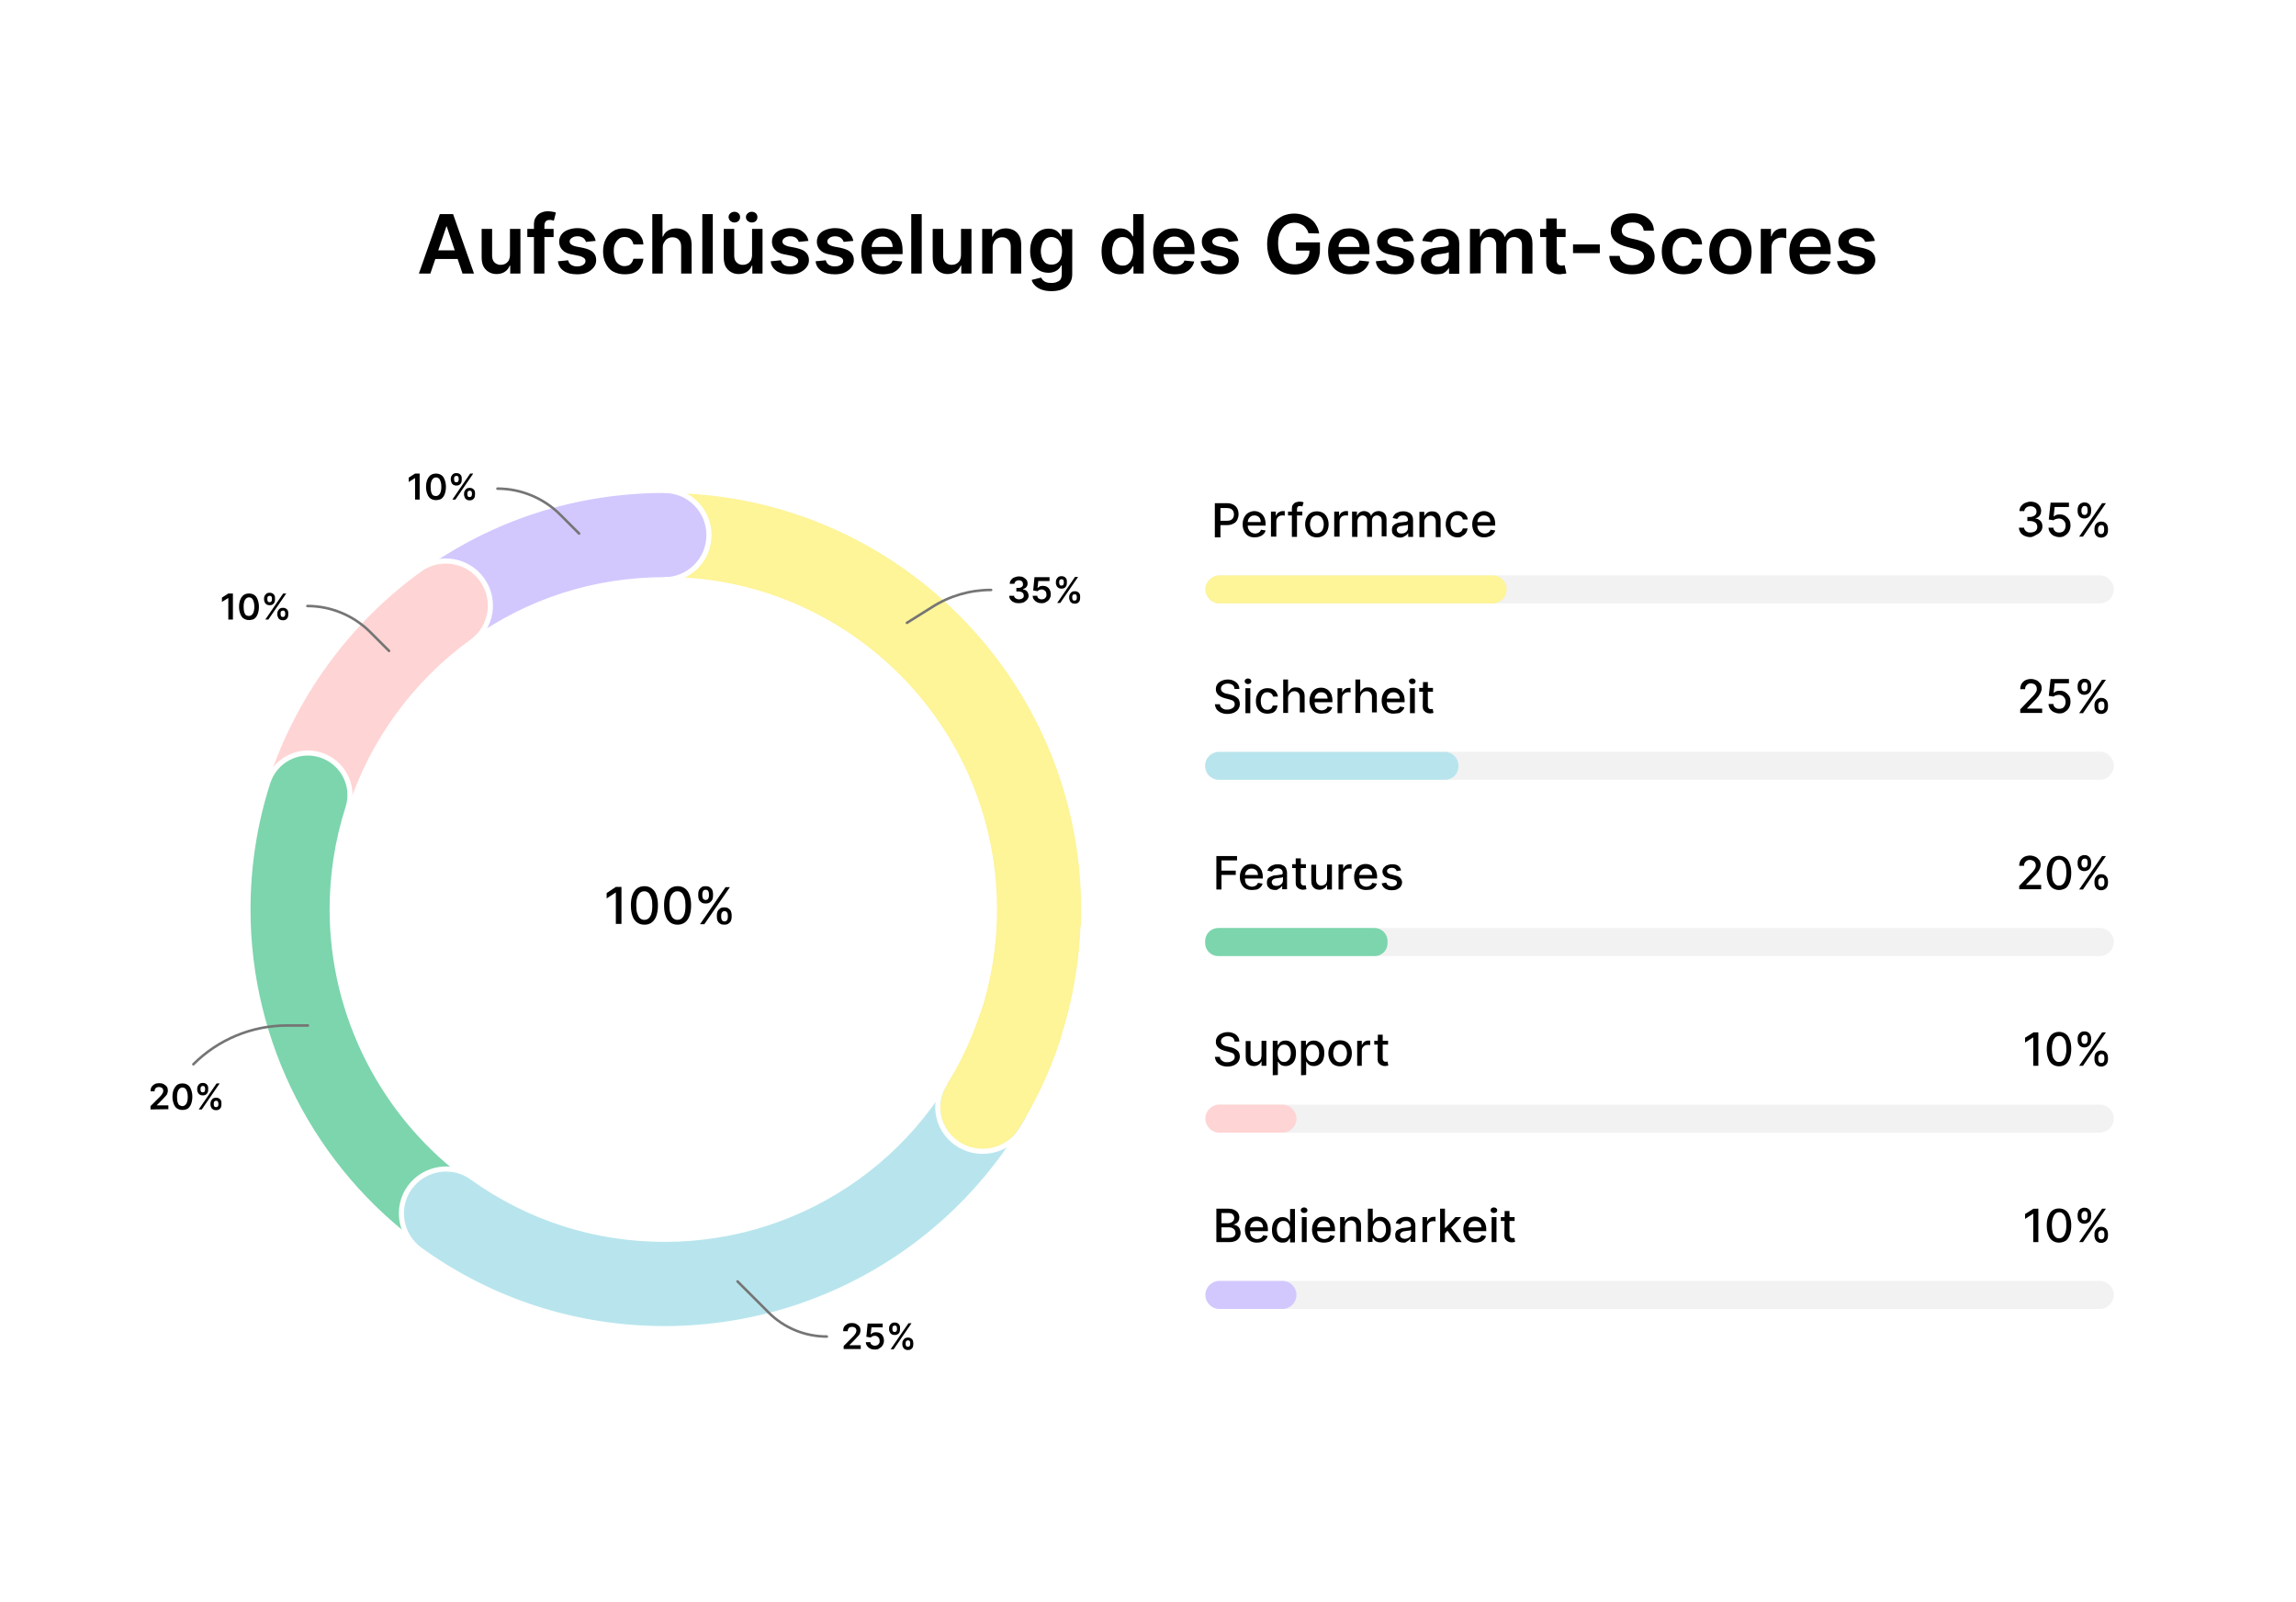 <?xml version="1.0" encoding="utf-8"?>
<!-- Generator: Adobe Illustrator 27.2.0, SVG Export Plug-In . SVG Version: 6.00 Build 0)  -->
<svg version="1.1" id="Layer_1" xmlns="http://www.w3.org/2000/svg" xmlns:xlink="http://www.w3.org/1999/xlink" x="0px" y="0px"
	 viewBox="0 0 900 628" style="enable-background:new 0 0 900 628;" xml:space="preserve">
<style type="text/css">
	.st0{fill:#FFFFFF;}
	.st1{opacity:0.3;fill:#D3D3D3;enable-background:new    ;}
	.st2{fill:#D2C8FE;}
	.st3{fill:#FFD4D4;}
	.st4{fill:#7CD5AD;}
	.st5{fill:#B8E5ED;}
	.st6{fill:#FEF498;}
	.st7{fill:none;stroke:#FEF498;stroke-width:35;stroke-linecap:round;stroke-miterlimit:10;}
	.st8{fill:none;stroke:#D2C8FE;stroke-width:35;stroke-linecap:round;stroke-miterlimit:10;}
	.st9{fill:none;stroke:#FFFFFF;stroke-width:2;stroke-miterlimit:10;}
	.st10{fill:none;stroke:#FFD4D4;stroke-width:35;stroke-linecap:round;stroke-miterlimit:10;}
	.st11{fill:none;stroke:#7CD5AD;stroke-width:33;stroke-linecap:round;stroke-miterlimit:10;}
	.st12{fill:none;stroke:#B8E5ED;stroke-width:35;stroke-linecap:round;stroke-miterlimit:10;}
	.st13{fill:none;stroke:#FEF498;stroke-width:33;stroke-linecap:round;stroke-miterlimit:10;}
	.st14{fill:none;stroke:#757575;stroke-linecap:round;stroke-miterlimit:10;}
	.st15{fill:none;stroke:#FFFFFF;stroke-width:2;stroke-linecap:round;stroke-miterlimit:10;}
</style>
<rect x="-3.4" y="-1.3" class="st0" width="906.8" height="630.6"/>
<g>
	<g>
		<path d="M168.7,107.2h-4.5l8.2-23.3h5.2l8.2,23.3h-4.5l-6.2-18.5H175L168.7,107.2z M168.9,98.1h12.3v3.4h-12.3V98.1z"/>
		<path d="M199.9,99.9V89.7h4.1v17.5h-4v-3.1h-0.2c-0.4,1-1,1.8-1.9,2.4s-2,0.9-3.3,0.9c-1.1,0-2.2-0.3-3-0.8
			c-0.9-0.5-1.6-1.3-2.1-2.2c-0.5-1-0.7-2.2-0.7-3.6V89.7h4.1v10.5c0,1.1,0.3,2,0.9,2.6s1.4,1,2.4,1c0.6,0,1.2-0.1,1.8-0.4
			s1-0.7,1.4-1.3C199.7,101.5,199.9,100.7,199.9,99.9z"/>
		<path d="M217,89.7v3.2h-10.3v-3.2H217z M209.3,107.2V88.1c0-1.2,0.2-2.2,0.7-2.9c0.5-0.8,1.1-1.4,2-1.8s1.7-0.6,2.8-0.6
			c0.7,0,1.3,0.1,1.9,0.2c0.6,0.1,1,0.2,1.2,0.3l-0.8,3.2c-0.2-0.1-0.4-0.1-0.7-0.2s-0.6-0.1-0.9-0.1c-0.8,0-1.3,0.2-1.6,0.6
			s-0.5,0.9-0.5,1.6v18.8H209.3z"/>
		<path d="M233.5,94.4l-3.8,0.4c-0.1-0.4-0.3-0.7-0.6-1.1s-0.6-0.6-1.1-0.8s-1-0.3-1.6-0.3c-0.9,0-1.6,0.2-2.2,0.6
			c-0.6,0.4-0.9,0.9-0.9,1.4s0.2,0.9,0.6,1.2c0.4,0.3,1,0.6,1.9,0.8l3,0.6c1.7,0.4,2.9,0.9,3.7,1.7c0.8,0.8,1.2,1.8,1.2,3
			c0,1.1-0.3,2.1-1,2.9c-0.6,0.8-1.5,1.5-2.6,2s-2.4,0.7-3.9,0.7c-2.1,0-3.9-0.4-5.2-1.3s-2.1-2.1-2.3-3.8l4-0.4
			c0.2,0.8,0.6,1.4,1.2,1.8c0.6,0.4,1.4,0.6,2.3,0.6c1,0,1.8-0.2,2.4-0.6c0.6-0.4,0.9-0.9,0.9-1.5c0-0.5-0.2-0.9-0.6-1.2
			c-0.4-0.3-1-0.6-1.8-0.8l-3-0.6c-1.7-0.3-2.9-0.9-3.7-1.8c-0.8-0.8-1.2-1.9-1.2-3.2c0-1.1,0.3-2,0.9-2.8c0.6-0.8,1.4-1.4,2.5-1.8
			s2.3-0.7,3.7-0.7c2,0,3.7,0.4,4.8,1.3C232.4,91.7,233.2,92.9,233.5,94.4z"/>
		<path d="M244.8,107.5c-1.7,0-3.2-0.4-4.5-1.1s-2.2-1.8-2.9-3.2c-0.7-1.4-1-2.9-1-4.7c0-1.8,0.3-3.3,1-4.7c0.7-1.4,1.6-2.4,2.9-3.2
			c1.2-0.8,2.7-1.1,4.4-1.1c1.4,0,2.7,0.3,3.8,0.8s2,1.2,2.6,2.2c0.7,0.9,1,2,1.1,3.3h-3.9c-0.2-0.8-0.5-1.5-1.1-2.1
			s-1.4-0.8-2.4-0.8c-0.8,0-1.6,0.2-2.2,0.7s-1.1,1.1-1.5,1.9s-0.5,1.8-0.5,3s0.2,2.2,0.5,3.1s0.8,1.5,1.5,2s1.4,0.7,2.2,0.7
			c0.6,0,1.1-0.1,1.6-0.3c0.5-0.2,0.9-0.6,1.2-1s0.5-1,0.7-1.6h3.9c-0.1,1.2-0.5,2.3-1.1,3.3s-1.5,1.7-2.6,2.2
			C247.6,107.3,246.3,107.5,244.8,107.5z"/>
		<path d="M259.8,97v10.2h-4.1V83.9h4v8.8h0.2c0.4-1,1-1.8,1.9-2.3c0.9-0.6,2-0.9,3.3-0.9c1.2,0,2.3,0.3,3.2,0.8
			c0.9,0.5,1.6,1.2,2.1,2.2s0.7,2.2,0.7,3.6v11.1H267V96.7c0-1.2-0.3-2.1-0.9-2.7c-0.6-0.7-1.4-1-2.5-1c-0.7,0-1.4,0.2-1.9,0.5
			c-0.6,0.3-1,0.8-1.3,1.4C260,95.4,259.8,96.1,259.8,97z"/>
		<path d="M279.4,83.9v23.3h-4.1V83.9H279.4z"/>
		<path d="M294.8,99.9V89.7h4.1v17.5h-4v-3.1h-0.2c-0.4,1-1,1.8-1.9,2.4s-2,0.9-3.3,0.9c-1.1,0-2.2-0.3-3-0.8
			c-0.9-0.5-1.6-1.3-2.1-2.2c-0.5-1-0.7-2.2-0.7-3.6V89.7h4.1v10.5c0,1.1,0.3,2,0.9,2.6s1.4,1,2.4,1c0.6,0,1.2-0.1,1.8-0.4
			c0.6-0.3,1-0.7,1.4-1.3C294.6,101.5,294.8,100.7,294.8,99.9z M287.9,87.2c-0.6,0-1.1-0.2-1.6-0.6c-0.4-0.4-0.7-0.9-0.7-1.5
			s0.2-1.1,0.7-1.5c0.4-0.4,1-0.6,1.6-0.6s1.1,0.2,1.6,0.6c0.4,0.4,0.6,0.9,0.6,1.5s-0.2,1.1-0.6,1.5S288.5,87.2,287.9,87.2z
			 M294.7,87.2c-0.6,0-1.1-0.2-1.6-0.6s-0.7-0.9-0.7-1.5s0.2-1.1,0.7-1.5c0.4-0.4,1-0.6,1.6-0.6s1.1,0.2,1.6,0.6
			c0.4,0.4,0.6,0.9,0.6,1.5s-0.2,1.1-0.6,1.5S295.3,87.2,294.7,87.2z"/>
		<path d="M316.9,94.4l-3.8,0.4c-0.1-0.4-0.3-0.7-0.6-1.1s-0.6-0.6-1.1-0.8s-1-0.3-1.6-0.3c-0.9,0-1.6,0.2-2.2,0.6s-0.9,0.9-0.9,1.4
			s0.2,0.9,0.6,1.2c0.4,0.3,1,0.6,1.9,0.8l3,0.6c1.7,0.4,2.9,0.9,3.7,1.7c0.8,0.8,1.2,1.8,1.2,3c0,1.1-0.3,2.1-1,2.9
			c-0.6,0.8-1.5,1.5-2.6,2s-2.4,0.7-3.9,0.7c-2.1,0-3.9-0.4-5.2-1.3c-1.3-0.9-2.1-2.1-2.3-3.8l4-0.4c0.2,0.8,0.6,1.4,1.2,1.8
			s1.4,0.6,2.3,0.6c1,0,1.8-0.2,2.4-0.6s0.9-0.9,0.9-1.5c0-0.5-0.2-0.9-0.6-1.2c-0.4-0.3-1-0.6-1.8-0.8l-3-0.6
			c-1.7-0.3-2.9-0.9-3.7-1.8c-0.8-0.8-1.2-1.9-1.2-3.2c0-1.1,0.3-2,0.9-2.8s1.4-1.4,2.5-1.8s2.3-0.7,3.7-0.7c2,0,3.7,0.4,4.8,1.3
			C315.9,91.7,316.6,92.9,316.9,94.4z"/>
		<path d="M334.5,94.4l-3.8,0.4c-0.1-0.4-0.3-0.7-0.6-1.1s-0.6-0.6-1.1-0.8s-1-0.3-1.6-0.3c-0.9,0-1.6,0.2-2.2,0.6s-0.9,0.9-0.9,1.4
			s0.2,0.9,0.6,1.2c0.4,0.3,1,0.6,1.9,0.8l3,0.6c1.7,0.4,2.9,0.9,3.7,1.7c0.8,0.8,1.2,1.8,1.2,3c0,1.1-0.3,2.1-1,2.9
			c-0.6,0.8-1.5,1.5-2.6,2s-2.4,0.7-3.9,0.7c-2.1,0-3.9-0.4-5.2-1.3c-1.3-0.9-2.1-2.1-2.3-3.8l4-0.4c0.2,0.8,0.6,1.4,1.2,1.8
			s1.4,0.6,2.3,0.6c1,0,1.8-0.2,2.4-0.6s0.9-0.9,0.9-1.5c0-0.5-0.2-0.9-0.6-1.2c-0.4-0.3-1-0.6-1.8-0.8l-3-0.6
			c-1.7-0.3-2.9-0.9-3.7-1.8c-0.8-0.8-1.2-1.9-1.2-3.2c0-1.1,0.3-2,0.9-2.8s1.4-1.4,2.5-1.8s2.3-0.7,3.7-0.7c2,0,3.7,0.4,4.8,1.3
			C333.5,91.7,334.2,92.9,334.5,94.4z"/>
		<path d="M346,107.5c-1.8,0-3.3-0.4-4.5-1.1c-1.3-0.7-2.2-1.8-2.9-3.1c-0.7-1.3-1-2.9-1-4.8c0-1.8,0.3-3.4,1-4.7s1.6-2.4,2.9-3.2
			c1.2-0.8,2.7-1.1,4.4-1.1c1.1,0,2.1,0.2,3.1,0.5s1.8,0.9,2.5,1.6s1.3,1.6,1.7,2.7s0.6,2.4,0.6,4v1.3h-14.3v-2.8h10.4
			c0-0.8-0.2-1.5-0.5-2.1s-0.8-1.1-1.4-1.5s-1.3-0.5-2.1-0.5c-0.8,0-1.6,0.2-2.2,0.6s-1.1,0.9-1.5,1.6s-0.5,1.4-0.5,2.2v2.4
			c0,1,0.2,1.9,0.6,2.6s0.9,1.3,1.6,1.7c0.7,0.4,1.4,0.6,2.3,0.6c0.6,0,1.1-0.1,1.6-0.3c0.5-0.2,0.9-0.4,1.3-0.8
			c0.4-0.3,0.6-0.7,0.8-1.2l3.8,0.4c-0.2,1-0.7,1.9-1.4,2.7c-0.7,0.8-1.5,1.3-2.6,1.8C348.5,107.3,347.3,107.5,346,107.5z"/>
		<path d="M361.3,83.9v23.3h-4.1V83.9H361.3z"/>
		<path d="M376.7,99.9V89.7h4.1v17.5h-4v-3.1h-0.2c-0.4,1-1,1.8-1.9,2.4s-2,0.9-3.3,0.9c-1.1,0-2.2-0.3-3-0.8
			c-0.9-0.5-1.6-1.3-2.1-2.2c-0.5-1-0.7-2.2-0.7-3.6V89.7h4.1v10.5c0,1.1,0.3,2,0.9,2.6s1.4,1,2.4,1c0.6,0,1.2-0.1,1.8-0.4
			c0.6-0.3,1-0.7,1.4-1.3C376.5,101.5,376.7,100.7,376.7,99.9z"/>
		<path d="M389.1,97v10.2H385V89.7h3.9v3h0.2c0.4-1,1-1.8,1.9-2.3c0.9-0.6,2-0.9,3.3-0.9c1.2,0,2.3,0.3,3.2,0.8
			c0.9,0.5,1.6,1.3,2.1,2.2c0.5,1,0.7,2.2,0.7,3.6v11.1h-4.1V96.7c0-1.2-0.3-2.1-0.9-2.7c-0.6-0.7-1.4-1-2.5-1
			c-0.7,0-1.4,0.2-1.9,0.5c-0.6,0.3-1,0.8-1.3,1.4S389.1,96.1,389.1,97z"/>
		<path d="M412.1,114.1c-1.5,0-2.7-0.2-3.8-0.6c-1.1-0.4-1.9-0.9-2.6-1.6s-1.1-1.4-1.3-2.2l3.7-0.9c0.2,0.3,0.4,0.7,0.7,1
			c0.3,0.3,0.7,0.6,1.3,0.8c0.5,0.2,1.2,0.3,2.1,0.3c1.2,0,2.1-0.3,2.9-0.8s1.1-1.5,1.1-2.8V104H416c-0.2,0.4-0.5,0.9-0.9,1.3
			s-0.9,0.8-1.6,1.1c-0.7,0.3-1.5,0.5-2.5,0.5c-1.3,0-2.6-0.3-3.6-0.9c-1.1-0.6-2-1.6-2.6-2.8c-0.6-1.3-1-2.8-1-4.7
			c0-1.9,0.3-3.5,1-4.9c0.6-1.3,1.5-2.3,2.6-3s2.3-1,3.6-1c1,0,1.9,0.2,2.5,0.5c0.7,0.3,1.2,0.8,1.6,1.2c0.4,0.5,0.7,0.9,0.9,1.4
			h0.2v-2.9h4.1v17.7c0,1.5-0.4,2.7-1.1,3.7s-1.7,1.7-2.9,2.2S413.7,114.1,412.1,114.1z M412.2,103.7c0.9,0,1.6-0.2,2.2-0.6
			s1.1-1,1.4-1.8s0.5-1.8,0.5-2.9s-0.2-2.1-0.5-2.9s-0.8-1.5-1.4-1.9s-1.4-0.7-2.2-0.7c-0.9,0-1.7,0.2-2.3,0.7
			c-0.6,0.5-1.1,1.1-1.4,2s-0.5,1.8-0.5,2.8c0,1.1,0.2,2,0.5,2.8s0.8,1.4,1.4,1.9C410.5,103.5,411.3,103.7,412.2,103.7z"/>
		<path d="M439,107.5c-1.4,0-2.6-0.4-3.7-1.1s-1.9-1.7-2.6-3.1c-0.6-1.3-0.9-3-0.9-4.9s0.3-3.6,1-4.9c0.6-1.3,1.5-2.3,2.6-3
			s2.3-1,3.6-1c1,0,1.9,0.2,2.5,0.5s1.2,0.8,1.6,1.2c0.4,0.5,0.7,0.9,0.9,1.4h0.2v-8.7h4.1v23.3h-4v-2.8H444
			c-0.2,0.4-0.5,0.9-0.9,1.3s-0.9,0.9-1.6,1.2C440.8,107.3,440,107.5,439,107.5z M440.1,104.1c0.9,0,1.6-0.2,2.2-0.7s1.1-1.1,1.4-2
			c0.3-0.8,0.5-1.8,0.5-3s-0.2-2.1-0.5-2.9s-0.8-1.5-1.4-1.9c-0.6-0.5-1.4-0.7-2.2-0.7c-0.9,0-1.7,0.2-2.3,0.7
			c-0.6,0.5-1.1,1.1-1.4,2s-0.5,1.8-0.5,2.9s0.2,2.1,0.5,2.9s0.8,1.5,1.4,2C438.5,103.9,439.2,104.1,440.1,104.1z"/>
		<path d="M460.4,107.5c-1.8,0-3.3-0.4-4.5-1.1c-1.3-0.7-2.2-1.8-2.9-3.1c-0.7-1.3-1-2.9-1-4.8c0-1.8,0.3-3.4,1-4.7s1.6-2.4,2.9-3.2
			c1.2-0.8,2.7-1.1,4.4-1.1c1.1,0,2.1,0.2,3.1,0.5s1.8,0.9,2.5,1.6s1.3,1.6,1.7,2.7c0.4,1.1,0.6,2.4,0.6,4v1.3h-14.3v-2.8h10.4
			c0-0.8-0.2-1.5-0.5-2.1s-0.8-1.1-1.4-1.5s-1.3-0.5-2.1-0.5c-0.8,0-1.6,0.2-2.2,0.6s-1.1,0.9-1.5,1.6s-0.5,1.4-0.5,2.2v2.4
			c0,1,0.2,1.9,0.6,2.6s0.9,1.3,1.6,1.7c0.7,0.4,1.4,0.6,2.3,0.6c0.6,0,1.1-0.1,1.6-0.3c0.5-0.2,0.9-0.4,1.3-0.8
			c0.4-0.3,0.6-0.7,0.8-1.2l3.8,0.4c-0.2,1-0.7,1.9-1.4,2.7s-1.5,1.3-2.6,1.8C463,107.3,461.7,107.5,460.4,107.5z"/>
		<path d="M485.4,94.4l-3.8,0.4c-0.1-0.4-0.3-0.7-0.6-1.1c-0.3-0.3-0.6-0.6-1.1-0.8s-1-0.3-1.6-0.3c-0.9,0-1.6,0.2-2.2,0.6
			s-0.9,0.9-0.9,1.4s0.2,0.9,0.6,1.2s1,0.6,1.9,0.8l3,0.6c1.7,0.4,2.9,0.9,3.7,1.7c0.8,0.8,1.2,1.8,1.2,3c0,1.1-0.3,2.1-1,2.9
			c-0.6,0.8-1.5,1.5-2.6,2s-2.4,0.7-3.9,0.7c-2.1,0-3.9-0.4-5.2-1.3c-1.3-0.9-2.1-2.1-2.3-3.8l4-0.4c0.2,0.8,0.6,1.4,1.2,1.8
			s1.4,0.6,2.3,0.6c1,0,1.8-0.2,2.4-0.6s0.9-0.9,0.9-1.5c0-0.5-0.2-0.9-0.6-1.2s-1-0.6-1.8-0.8l-3-0.6c-1.7-0.3-2.9-0.9-3.7-1.8
			s-1.2-1.9-1.2-3.2c0-1.1,0.3-2,0.9-2.8s1.4-1.4,2.5-1.8s2.3-0.7,3.7-0.7c2,0,3.7,0.4,4.8,1.3C484.4,91.7,485.1,92.9,485.4,94.4z"
			/>
		<path d="M512.9,91.4c-0.2-0.6-0.4-1.2-0.8-1.7c-0.3-0.5-0.7-0.9-1.2-1.3c-0.5-0.3-1-0.6-1.6-0.8c-0.6-0.2-1.2-0.3-1.9-0.3
			c-1.2,0-2.4,0.3-3.3,0.9c-1,0.6-1.7,1.6-2.3,2.8s-0.8,2.7-0.8,4.4c0,1.8,0.3,3.2,0.8,4.5c0.6,1.2,1.3,2.1,2.3,2.8
			c1,0.6,2.1,0.9,3.4,0.9c1.2,0,2.2-0.2,3.1-0.7s1.5-1.1,2-1.9s0.7-1.8,0.7-2.9l1,0.1H508V95h9.4v2.8c0,2-0.4,3.7-1.3,5.2
			c-0.8,1.5-2,2.6-3.5,3.4s-3.2,1.2-5.1,1.2c-2.1,0-4-0.5-5.6-1.4c-1.6-1-2.9-2.3-3.8-4.1c-0.9-1.8-1.4-3.9-1.4-6.4
			c0-1.9,0.3-3.6,0.8-5c0.5-1.5,1.3-2.7,2.2-3.8c1-1,2.1-1.8,3.4-2.4c1.3-0.5,2.7-0.8,4.2-0.8c1.3,0,2.5,0.2,3.6,0.6s2.1,0.9,3,1.6
			c0.9,0.7,1.6,1.5,2.1,2.5c0.6,0.9,0.9,2,1.1,3.1L512.9,91.4L512.9,91.4z"/>
		<path d="M529,107.5c-1.8,0-3.3-0.4-4.5-1.1c-1.3-0.7-2.2-1.8-2.9-3.1s-1-2.9-1-4.8c0-1.8,0.3-3.4,1-4.7s1.6-2.4,2.9-3.2
			c1.2-0.8,2.7-1.1,4.4-1.1c1.1,0,2.1,0.2,3.1,0.5s1.8,0.9,2.5,1.6s1.3,1.6,1.7,2.7s0.6,2.4,0.6,4v1.3h-14.3v-2.8h10.4
			c0-0.8-0.2-1.5-0.5-2.1s-0.8-1.1-1.4-1.5c-0.6-0.4-1.3-0.5-2.1-0.5s-1.6,0.2-2.2,0.6c-0.6,0.4-1.1,0.9-1.5,1.6s-0.5,1.4-0.5,2.2
			v2.4c0,1,0.2,1.9,0.6,2.6c0.4,0.7,0.9,1.3,1.6,1.7c0.7,0.4,1.4,0.6,2.3,0.6c0.6,0,1.1-0.1,1.6-0.3c0.5-0.2,0.9-0.4,1.3-0.8
			s0.6-0.7,0.8-1.2l3.8,0.4c-0.2,1-0.7,1.9-1.4,2.7c-0.7,0.8-1.5,1.3-2.6,1.8C531.6,107.3,530.4,107.5,529,107.5z"/>
		<path d="M554.1,94.4l-3.8,0.4c-0.1-0.4-0.3-0.7-0.6-1.1c-0.3-0.3-0.6-0.6-1.1-0.8s-1-0.3-1.6-0.3c-0.9,0-1.6,0.2-2.2,0.6
			s-0.9,0.9-0.9,1.4s0.2,0.9,0.6,1.2c0.4,0.3,1,0.6,1.9,0.8l3,0.6c1.7,0.4,2.9,0.9,3.7,1.7c0.8,0.8,1.2,1.8,1.2,3
			c0,1.1-0.3,2.1-1,2.9s-1.5,1.5-2.6,2s-2.4,0.7-3.9,0.7c-2.1,0-3.9-0.4-5.2-1.3s-2.1-2.1-2.3-3.8l4-0.4c0.2,0.8,0.6,1.4,1.2,1.8
			c0.6,0.4,1.4,0.6,2.3,0.6c1,0,1.8-0.2,2.4-0.6c0.6-0.4,0.9-0.9,0.9-1.5c0-0.5-0.2-0.9-0.6-1.2c-0.4-0.3-1-0.6-1.8-0.8l-3-0.6
			c-1.7-0.3-2.9-0.9-3.7-1.8c-0.8-0.8-1.2-1.9-1.2-3.2c0-1.1,0.3-2,0.9-2.8c0.6-0.8,1.4-1.4,2.5-1.8s2.3-0.7,3.7-0.7
			c2,0,3.7,0.4,4.8,1.3S553.8,92.9,554.1,94.4z"/>
		<path d="M562.9,107.5c-1.1,0-2.1-0.2-3-0.6s-1.6-1-2.1-1.8s-0.8-1.7-0.8-2.9c0-1,0.2-1.8,0.5-2.4c0.4-0.6,0.9-1.2,1.5-1.5
			c0.6-0.4,1.3-0.7,2.1-0.9s1.6-0.3,2.5-0.4c1-0.1,1.9-0.2,2.5-0.3c0.6-0.1,1.1-0.2,1.4-0.4s0.4-0.5,0.4-0.9v-0.1
			c0-0.9-0.3-1.5-0.8-2s-1.2-0.7-2.2-0.7s-1.8,0.2-2.4,0.7s-1,1-1.2,1.6l-3.8-0.5c0.3-1.1,0.8-1.9,1.5-2.7s1.5-1.3,2.6-1.6
			s2.1-0.5,3.3-0.5c0.8,0,1.7,0.1,2.5,0.3c0.8,0.2,1.6,0.5,2.3,1s1.2,1.1,1.7,1.8c0.4,0.8,0.6,1.7,0.6,2.9v11.7h-4v-2.4l0,0
			c-0.2,0.5-0.6,0.9-1.1,1.4c-0.5,0.4-1,0.8-1.7,1C564.6,107.4,563.8,107.5,562.9,107.5z M563.9,104.5c0.8,0,1.5-0.2,2.1-0.5
			s1.1-0.8,1.4-1.3c0.3-0.5,0.5-1.1,0.5-1.8v-2.1c-0.1,0.1-0.3,0.2-0.7,0.3c-0.3,0.1-0.7,0.2-1,0.2c-0.4,0.1-0.8,0.1-1.1,0.2
			c-0.4,0.1-0.7,0.1-1,0.1c-0.6,0.1-1.2,0.2-1.6,0.4c-0.5,0.2-0.9,0.5-1.1,0.8c-0.3,0.3-0.4,0.8-0.4,1.3c0,0.8,0.3,1.3,0.8,1.7
			C562.4,104.3,563.1,104.5,563.9,104.5z"/>
		<path d="M576.2,107.2V89.7h3.9v3h0.2c0.4-1,1-1.8,1.8-2.3c0.8-0.6,1.8-0.8,3-0.8s2.2,0.3,3,0.9s1.4,1.4,1.7,2.3h0.2
			c0.4-1,1-1.7,2-2.3c0.9-0.6,2-0.9,3.3-0.9c1.6,0,2.9,0.5,3.9,1.5s1.5,2.5,1.5,4.4v11.7h-4.1V96.1c0-1.1-0.3-1.9-0.9-2.4
			c-0.6-0.5-1.3-0.8-2.1-0.8c-1,0-1.8,0.3-2.3,0.9c-0.6,0.6-0.8,1.4-0.8,2.4v10.9h-4V95.9c0-0.9-0.3-1.6-0.8-2.2
			c-0.5-0.5-1.2-0.8-2.1-0.8c-0.6,0-1.1,0.1-1.6,0.4s-0.9,0.7-1.2,1.3c-0.3,0.5-0.4,1.2-0.4,1.9v10.6L576.2,107.2L576.2,107.2z"/>
		<path d="M613.7,89.7v3.2h-10v-3.2H613.7z M606.1,85.6h4.1V102c0,0.6,0.1,1,0.3,1.3s0.4,0.5,0.7,0.6s0.6,0.2,0.9,0.2
			c0.3,0,0.5,0,0.7-0.1c0.2,0,0.4-0.1,0.5-0.1l0.7,3.2c-0.2,0.1-0.5,0.2-0.9,0.2s-0.9,0.1-1.5,0.2c-1,0-2-0.1-2.8-0.5
			c-0.8-0.3-1.5-0.9-2-1.6s-0.7-1.6-0.7-2.7V85.6z"/>
		<path d="M627.1,95.8v3.4h-10.5v-3.4H627.1z"/>
		<path d="M644.3,90.3c-0.1-1-0.6-1.8-1.3-2.3c-0.8-0.6-1.8-0.8-3.1-0.8c-0.9,0-1.6,0.1-2.3,0.4s-1.1,0.6-1.4,1.1s-0.5,1-0.5,1.6
			c0,0.5,0.1,0.9,0.3,1.3s0.5,0.7,0.9,0.9c0.4,0.2,0.8,0.5,1.3,0.6c0.5,0.2,0.9,0.3,1.4,0.4l2.2,0.5c0.9,0.2,1.7,0.5,2.5,0.8
			s1.5,0.8,2.2,1.3c0.6,0.5,1.2,1.2,1.5,1.9s0.6,1.6,0.6,2.6c0,1.4-0.3,2.6-1,3.6s-1.7,1.8-3,2.4s-2.9,0.9-4.8,0.9
			c-1.8,0-3.4-0.3-4.7-0.8c-1.3-0.6-2.4-1.4-3.1-2.5c-0.7-1.1-1.1-2.4-1.2-3.9h4.1c0.1,0.8,0.3,1.5,0.8,2c0.4,0.5,1,0.9,1.7,1.2
			c0.7,0.3,1.5,0.4,2.4,0.4s1.7-0.1,2.4-0.4s1.2-0.7,1.6-1.2c0.4-0.5,0.6-1.1,0.6-1.7s-0.2-1.1-0.5-1.5s-0.8-0.7-1.5-1
			s-1.4-0.5-2.2-0.7l-2.6-0.7c-1.9-0.5-3.4-1.2-4.5-2.2s-1.7-2.3-1.7-4c0-1.4,0.4-2.6,1.1-3.6s1.8-1.8,3.1-2.4s2.7-0.9,4.4-0.9
			s3.1,0.3,4.3,0.9s2.2,1.4,2.9,2.4s1.1,2.2,1.1,3.5h-4V90.3z"/>
		<path d="M659.8,107.5c-1.7,0-3.2-0.4-4.5-1.1s-2.2-1.8-2.9-3.2c-0.7-1.4-1-2.9-1-4.7c0-1.8,0.3-3.3,1-4.7s1.6-2.4,2.9-3.2
			c1.2-0.8,2.7-1.1,4.4-1.1c1.4,0,2.7,0.3,3.8,0.8s2,1.2,2.6,2.2c0.7,0.9,1,2,1.1,3.3h-3.9c-0.2-0.8-0.5-1.5-1.1-2.1
			s-1.4-0.8-2.4-0.8c-0.8,0-1.6,0.2-2.2,0.7c-0.6,0.5-1.1,1.1-1.5,1.9s-0.5,1.8-0.5,3s0.2,2.2,0.5,3.1s0.8,1.5,1.5,2
			c0.6,0.5,1.4,0.7,2.2,0.7c0.6,0,1.1-0.1,1.6-0.3c0.5-0.2,0.9-0.6,1.2-1s0.5-1,0.7-1.6h3.9c-0.1,1.2-0.5,2.3-1.1,3.3
			s-1.5,1.7-2.6,2.2C662.6,107.3,661.3,107.5,659.8,107.5z"/>
		<path d="M678.3,107.5c-1.7,0-3.2-0.4-4.4-1.1s-2.2-1.8-2.9-3.1c-0.7-1.3-1-2.9-1-4.7c0-1.8,0.3-3.4,1-4.7c0.7-1.4,1.7-2.4,2.9-3.2
			s2.7-1.1,4.4-1.1s3.2,0.4,4.4,1.1s2.2,1.8,2.9,3.2c0.7,1.4,1,2.9,1,4.7c0,1.8-0.3,3.4-1,4.7c-0.7,1.3-1.7,2.4-2.9,3.1
			S680,107.5,678.3,107.5z M678.3,104.2c0.9,0,1.7-0.3,2.3-0.8s1.1-1.2,1.4-2.1s0.5-1.8,0.5-2.9s-0.2-2-0.5-2.9s-0.8-1.6-1.4-2.1
			c-0.6-0.5-1.4-0.8-2.3-0.8c-0.9,0-1.7,0.3-2.4,0.8c-0.6,0.5-1.1,1.2-1.4,2.1c-0.3,0.9-0.5,1.8-0.5,2.9s0.2,2,0.5,2.9
			s0.8,1.6,1.4,2.1S677.4,104.2,678.3,104.2z"/>
		<path d="M690.2,107.2V89.7h4v2.9h0.2c0.3-1,0.9-1.8,1.6-2.3c0.8-0.5,1.7-0.8,2.7-0.8c0.2,0,0.5,0,0.8,0s0.5,0,0.7,0.1v3.8
			c-0.2-0.1-0.4-0.1-0.8-0.2s-0.7-0.1-1.1-0.1c-0.8,0-1.4,0.2-2,0.5s-1.1,0.8-1.4,1.3c-0.3,0.6-0.5,1.2-0.5,2v10.3
			C694.4,107.2,690.2,107.2,690.2,107.2z"/>
		<path d="M709.8,107.5c-1.8,0-3.3-0.4-4.5-1.1c-1.3-0.7-2.2-1.8-2.9-3.1c-0.7-1.3-1-2.9-1-4.8c0-1.8,0.3-3.4,1-4.7s1.6-2.4,2.9-3.2
			c1.2-0.8,2.7-1.1,4.4-1.1c1.1,0,2.1,0.2,3.1,0.5s1.8,0.9,2.5,1.6s1.3,1.6,1.7,2.7s0.6,2.4,0.6,4v1.3h-14.3v-2.8h10.4
			c0-0.8-0.2-1.5-0.5-2.1s-0.8-1.1-1.4-1.5c-0.6-0.4-1.3-0.5-2.1-0.5s-1.6,0.2-2.2,0.6s-1.1,0.9-1.5,1.6s-0.5,1.4-0.5,2.2v2.4
			c0,1,0.2,1.9,0.6,2.6c0.4,0.7,0.9,1.3,1.6,1.7c0.7,0.4,1.4,0.6,2.3,0.6c0.6,0,1.1-0.1,1.6-0.3c0.5-0.2,0.9-0.4,1.3-0.8
			c0.4-0.3,0.6-0.7,0.8-1.2l3.8,0.4c-0.2,1-0.7,1.9-1.4,2.7c-0.7,0.8-1.5,1.3-2.6,1.8C712.4,107.3,711.2,107.5,709.8,107.5z"/>
		<path d="M734.9,94.4l-3.8,0.4c-0.1-0.4-0.3-0.7-0.6-1.1c-0.3-0.3-0.6-0.6-1.1-0.8s-1-0.3-1.6-0.3c-0.9,0-1.6,0.2-2.2,0.6
			c-0.6,0.4-0.9,0.9-0.9,1.4s0.2,0.9,0.6,1.2s1,0.6,1.9,0.8l3,0.6c1.7,0.4,2.9,0.9,3.7,1.7c0.8,0.8,1.2,1.8,1.2,3
			c0,1.1-0.3,2.1-1,2.9c-0.6,0.8-1.5,1.5-2.6,2s-2.4,0.7-3.9,0.7c-2.1,0-3.9-0.4-5.2-1.3s-2.1-2.1-2.3-3.8l4-0.4
			c0.2,0.8,0.6,1.4,1.2,1.8c0.6,0.4,1.4,0.6,2.3,0.6c1,0,1.8-0.2,2.4-0.6c0.6-0.4,0.9-0.9,0.9-1.5c0-0.5-0.2-0.9-0.6-1.2
			s-1-0.6-1.8-0.8l-3-0.6c-1.7-0.3-2.9-0.9-3.7-1.8s-1.2-1.9-1.2-3.2c0-1.1,0.3-2,0.9-2.8s1.4-1.4,2.5-1.8s2.3-0.7,3.7-0.7
			c2,0,3.7,0.4,4.8,1.3S734.6,92.9,734.9,94.4z"/>
	</g>
</g>
<g>
	<path class="st1" d="M823.1,513H478c-3,0-5.5-2.5-5.5-5.5l0,0c0-3,2.5-5.5,5.5-5.5h345.1c3,0,5.5,2.5,5.5,5.5l0,0
		C828.5,510.5,826.1,513,823.1,513z"/>
	<path class="st2" d="M502.7,513H478c-3,0-5.5-2.5-5.5-5.5l0,0c0-3,2.5-5.5,5.5-5.5h24.7c3,0,5.5,2.5,5.5,5.5l0,0
		C508.2,510.5,505.7,513,502.7,513z"/>
	<g>
		<path d="M476.8,486.8v-13.1h4.8c0.9,0,1.7,0.2,2.3,0.5s1.1,0.7,1.4,1.2s0.5,1.1,0.5,1.7c0,0.5-0.1,1-0.3,1.4
			c-0.2,0.4-0.5,0.7-0.8,0.9s-0.7,0.4-1.1,0.5v0.1c0.4,0,0.9,0.2,1.3,0.4c0.4,0.3,0.8,0.6,1,1.1s0.4,1,0.4,1.7s-0.2,1.3-0.5,1.8
			s-0.8,1-1.4,1.3c-0.7,0.3-1.5,0.5-2.5,0.5H476.8z M478.8,479.4h2.6c0.4,0,0.8-0.1,1.2-0.3c0.4-0.2,0.6-0.4,0.9-0.7
			c0.2-0.3,0.3-0.7,0.3-1.1c0-0.5-0.2-1-0.6-1.4s-1-0.5-1.7-0.5h-2.7L478.8,479.4L478.8,479.4z M478.8,485.1h2.9
			c0.9,0,1.6-0.2,2-0.5c0.4-0.4,0.6-0.8,0.6-1.4c0-0.4-0.1-0.8-0.3-1.1c-0.2-0.3-0.5-0.6-0.9-0.8c-0.4-0.2-0.8-0.3-1.4-0.3h-2.9
			L478.8,485.1L478.8,485.1z"/>
		<path d="M492.7,487c-1,0-1.8-0.2-2.5-0.6s-1.2-1-1.6-1.8s-0.6-1.6-0.6-2.7c0-1,0.2-1.9,0.6-2.7c0.4-0.8,0.9-1.4,1.6-1.8
			s1.5-0.6,2.4-0.6c0.6,0,1.1,0.1,1.6,0.3c0.5,0.2,1,0.5,1.4,0.9s0.7,0.9,1,1.5c0.2,0.6,0.4,1.4,0.4,2.3v0.7h-7.8V481h5.9
			c0-0.5-0.1-0.9-0.3-1.3c-0.2-0.4-0.5-0.7-0.9-0.9c-0.4-0.2-0.8-0.3-1.3-0.3s-1,0.1-1.4,0.4s-0.7,0.6-0.9,1
			c-0.2,0.4-0.3,0.9-0.3,1.4v1.1c0,0.7,0.1,1.2,0.3,1.7c0.2,0.5,0.6,0.8,1,1.1c0.4,0.2,0.9,0.4,1.5,0.4c0.4,0,0.7-0.1,1-0.2
			s0.6-0.3,0.8-0.5c0.2-0.2,0.4-0.5,0.5-0.8l1.8,0.3c-0.1,0.5-0.4,1-0.8,1.4s-0.8,0.7-1.4,0.9C494,486.9,493.4,487,492.7,487z"/>
		<path d="M502.7,487c-0.8,0-1.5-0.2-2.1-0.6s-1.1-1-1.5-1.7c-0.4-0.8-0.5-1.7-0.5-2.7c0-1.1,0.2-2,0.5-2.7c0.4-0.8,0.8-1.3,1.5-1.7
			c0.6-0.4,1.3-0.6,2.1-0.6c0.6,0,1.1,0.1,1.5,0.3s0.7,0.4,0.9,0.7c0.2,0.3,0.4,0.5,0.5,0.7h0.1v-4.9h1.9v13.1h-1.9v-1.5h-0.2
			c-0.1,0.2-0.3,0.4-0.5,0.7c-0.2,0.3-0.5,0.5-0.9,0.7C503.8,486.9,503.3,487,502.7,487z M503.1,485.3c0.5,0,1-0.1,1.4-0.4
			s0.7-0.7,0.9-1.2c0.2-0.5,0.3-1.1,0.3-1.8c0-0.7-0.1-1.3-0.3-1.8s-0.5-0.9-0.9-1.2c-0.4-0.3-0.8-0.4-1.4-0.4s-1.1,0.1-1.4,0.4
			c-0.4,0.3-0.7,0.7-0.9,1.2c-0.2,0.5-0.3,1.1-0.3,1.7c0,0.7,0.1,1.2,0.3,1.8s0.5,0.9,0.9,1.2S502.5,485.3,503.1,485.3z"/>
		<path d="M511.2,475.4c-0.3,0-0.6-0.1-0.9-0.3s-0.4-0.5-0.4-0.8s0.1-0.6,0.4-0.8c0.2-0.2,0.5-0.3,0.9-0.3s0.6,0.1,0.9,0.3
			c0.2,0.2,0.4,0.5,0.4,0.8s-0.1,0.6-0.4,0.8S511.6,475.4,511.2,475.4z M510.3,486.8V477h1.9v9.8H510.3z"/>
		<path d="M519,487c-1,0-1.8-0.2-2.5-0.6s-1.2-1-1.6-1.8c-0.4-0.8-0.6-1.6-0.6-2.7c0-1,0.2-1.9,0.6-2.7c0.4-0.8,0.9-1.4,1.6-1.8
			c0.7-0.4,1.5-0.6,2.4-0.6c0.6,0,1.1,0.1,1.6,0.3c0.5,0.2,1,0.5,1.4,0.9s0.7,0.9,1,1.5c0.2,0.6,0.4,1.4,0.4,2.3v0.7h-7.8V481h5.9
			c0-0.5-0.1-0.9-0.3-1.3s-0.5-0.7-0.9-0.9c-0.4-0.2-0.8-0.3-1.3-0.3s-1,0.1-1.4,0.4s-0.7,0.6-0.9,1s-0.3,0.9-0.3,1.4v1.1
			c0,0.7,0.1,1.2,0.3,1.7s0.6,0.8,1,1.1c0.4,0.2,0.9,0.4,1.5,0.4c0.4,0,0.7-0.1,1-0.2s0.6-0.3,0.8-0.5s0.4-0.5,0.5-0.8l1.8,0.3
			c-0.1,0.5-0.4,1-0.8,1.4c-0.4,0.4-0.8,0.7-1.4,0.9C520.3,486.9,519.7,487,519,487z"/>
		<path d="M527.2,481v5.8h-1.9V477h1.8v1.6h0.1c0.2-0.5,0.6-0.9,1.1-1.3c0.5-0.3,1.1-0.5,1.8-0.5s1.3,0.1,1.8,0.4s0.9,0.7,1.2,1.2
			s0.4,1.2,0.4,2v6.2h-1.9v-6c0-0.7-0.2-1.3-0.6-1.7c-0.4-0.4-0.9-0.6-1.5-0.6c-0.4,0-0.8,0.1-1.2,0.3c-0.3,0.2-0.6,0.5-0.8,0.8
			C527.3,480,527.2,480.4,527.2,481z"/>
		<path d="M536.2,486.8v-13.1h1.9v4.9h0.1c0.1-0.2,0.3-0.4,0.5-0.7c0.2-0.3,0.5-0.5,0.9-0.7s0.9-0.3,1.5-0.3c0.8,0,1.5,0.2,2.1,0.6
			s1.1,1,1.5,1.7c0.4,0.8,0.5,1.7,0.5,2.7c0,1.1-0.2,2-0.5,2.7c-0.4,0.8-0.8,1.3-1.5,1.7c-0.6,0.4-1.3,0.6-2.1,0.6
			c-0.6,0-1.1-0.1-1.5-0.3c-0.4-0.2-0.7-0.4-0.9-0.7c-0.2-0.3-0.4-0.5-0.5-0.7H538v1.5L536.2,486.8L536.2,486.8z M538.1,481.9
			c0,0.7,0.1,1.3,0.3,1.8s0.5,0.9,0.9,1.2c0.4,0.3,0.8,0.4,1.4,0.4c0.6,0,1-0.2,1.4-0.5s0.7-0.7,0.9-1.2s0.3-1.1,0.3-1.8
			c0-0.6-0.1-1.2-0.3-1.7s-0.5-0.9-0.9-1.2c-0.4-0.3-0.9-0.4-1.4-0.4c-0.6,0-1,0.1-1.4,0.4s-0.7,0.7-0.9,1.2
			C538.2,480.6,538.1,481.2,538.1,481.9z"/>
		<path d="M550.2,487c-0.6,0-1.2-0.1-1.7-0.3c-0.5-0.2-0.9-0.6-1.2-1s-0.4-1-0.4-1.6s0.1-1,0.3-1.4s0.5-0.6,0.9-0.8s0.8-0.4,1.2-0.5
			s0.9-0.2,1.4-0.2c0.6-0.1,1.1-0.1,1.4-0.2c0.4,0,0.6-0.1,0.8-0.2s0.2-0.3,0.2-0.5l0,0c0-0.6-0.2-1-0.5-1.3s-0.8-0.5-1.4-0.5
			c-0.6,0-1.1,0.1-1.5,0.4s-0.6,0.6-0.8,0.9l-1.8-0.4c0.2-0.6,0.5-1.1,0.9-1.4c0.4-0.4,0.9-0.6,1.4-0.8c0.5-0.2,1.1-0.3,1.7-0.3
			c0.4,0,0.8,0,1.2,0.1s0.9,0.3,1.2,0.5c0.4,0.2,0.7,0.6,0.9,1c0.2,0.5,0.4,1,0.4,1.7v6.5h-1.9v-1.3h-0.1c-0.1,0.2-0.3,0.5-0.6,0.7
			c-0.2,0.2-0.6,0.4-1,0.6C551.2,486.9,550.7,487,550.2,487z M550.6,485.5c0.5,0,1-0.1,1.4-0.3s0.7-0.5,0.9-0.8s0.3-0.7,0.3-1.1V482
			c-0.1,0.1-0.2,0.1-0.4,0.2s-0.4,0.1-0.7,0.1c-0.2,0-0.5,0.1-0.7,0.1s-0.4,0.1-0.6,0.1c-0.4,0-0.7,0.1-1,0.2s-0.5,0.3-0.7,0.5
			s-0.3,0.5-0.3,0.8c0,0.5,0.2,0.8,0.5,1.1C549.6,485.3,550.1,485.5,550.6,485.5z"/>
		<path d="M557.6,486.8V477h1.8v1.6h0.1c0.2-0.5,0.5-0.9,0.9-1.2s1-0.5,1.5-0.5c0.1,0,0.3,0,0.4,0c0.2,0,0.3,0,0.4,0v1.8
			c-0.1,0-0.2,0-0.4-0.1s-0.4,0-0.6,0c-0.5,0-0.9,0.1-1.2,0.3s-0.6,0.5-0.8,0.8s-0.3,0.7-0.3,1.1v6L557.6,486.8L557.6,486.8z"/>
		<path d="M564.5,486.8v-13.1h1.9v13.1H564.5z M566.3,483.5v-2.3h0.3l3.9-4.2h2.3l-4.5,4.7H568L566.3,483.5z M570.7,486.8l-3.5-4.7
			l1.3-1.3l4.5,6H570.7z"/>
		<path d="M578.3,487c-1,0-1.8-0.2-2.5-0.6s-1.2-1-1.6-1.8c-0.4-0.8-0.6-1.6-0.6-2.7c0-1,0.2-1.9,0.6-2.7c0.4-0.8,0.9-1.4,1.6-1.8
			c0.7-0.4,1.5-0.6,2.4-0.6c0.6,0,1.1,0.1,1.6,0.3c0.5,0.2,1,0.5,1.4,0.9s0.7,0.9,1,1.5c0.2,0.6,0.4,1.4,0.4,2.3v0.7h-7.8V481h5.9
			c0-0.5-0.1-0.9-0.3-1.3s-0.5-0.7-0.9-0.9c-0.4-0.2-0.8-0.3-1.3-0.3s-1,0.1-1.4,0.4s-0.7,0.6-0.9,1s-0.3,0.9-0.3,1.4v1.1
			c0,0.7,0.1,1.2,0.3,1.7s0.6,0.8,1,1.1c0.4,0.2,0.9,0.4,1.5,0.4c0.4,0,0.7-0.1,1-0.2s0.6-0.3,0.8-0.5s0.4-0.5,0.5-0.8l1.8,0.3
			c-0.1,0.5-0.4,1-0.8,1.4c-0.4,0.4-0.8,0.7-1.4,0.9C579.7,486.9,579,487,578.3,487z"/>
		<path d="M585.6,475.4c-0.3,0-0.6-0.1-0.9-0.3s-0.4-0.5-0.4-0.8s0.1-0.6,0.4-0.8c0.2-0.2,0.5-0.3,0.9-0.3s0.6,0.1,0.9,0.3
			c0.2,0.2,0.4,0.5,0.4,0.8s-0.1,0.6-0.4,0.8S586,475.4,585.6,475.4z M584.7,486.8V477h1.9v9.8H584.7z"/>
		<path d="M593.7,477v1.5h-5.4V477H593.7z M589.8,474.6h1.9v9.3c0,0.4,0.1,0.6,0.2,0.8c0.1,0.2,0.3,0.3,0.4,0.4
			c0.2,0.1,0.4,0.1,0.6,0.1c0.2,0,0.3,0,0.4,0c0.1,0,0.2,0,0.3-0.1l0.3,1.6c-0.1,0-0.3,0.1-0.5,0.1s-0.5,0.1-0.8,0.1
			c-0.5,0-1-0.1-1.4-0.3s-0.8-0.5-1.1-0.9s-0.4-0.9-0.4-1.5L589.8,474.6L589.8,474.6z"/>
	</g>
	<path class="st1" d="M823.1,443.9H478c-3,0-5.5-2.5-5.5-5.5l0,0c0-3,2.5-5.5,5.5-5.5h345.1c3,0,5.5,2.5,5.5,5.5l0,0
		C828.5,441.4,826.1,443.9,823.1,443.9z"/>
	<path class="st3" d="M502.7,443.9H478c-3,0-5.5-2.5-5.5-5.5l0,0c0-3,2.5-5.5,5.5-5.5h24.7c3,0,5.5,2.5,5.5,5.5l0,0
		C508.2,441.4,505.7,443.9,502.7,443.9z"/>
	<g>
		<path d="M483.9,408c-0.1-0.6-0.3-1.1-0.8-1.4s-1.1-0.5-1.9-0.5c-0.5,0-1,0.1-1.4,0.3c-0.4,0.2-0.7,0.4-0.9,0.7s-0.3,0.6-0.3,1
			c0,0.3,0.1,0.6,0.2,0.8c0.1,0.2,0.3,0.4,0.6,0.6c0.2,0.2,0.5,0.3,0.8,0.4s0.5,0.2,0.8,0.2l1.3,0.3c0.4,0.1,0.8,0.2,1.3,0.4
			c0.4,0.2,0.8,0.4,1.2,0.7c0.4,0.3,0.7,0.6,0.9,1.1s0.3,0.9,0.3,1.5c0,0.7-0.2,1.4-0.6,2s-0.9,1-1.7,1.4c-0.7,0.3-1.6,0.5-2.6,0.5
			s-1.8-0.2-2.5-0.5s-1.3-0.8-1.7-1.3c-0.4-0.6-0.6-1.3-0.7-2h2c0,0.5,0.2,0.9,0.5,1.2s0.6,0.5,1,0.7s0.9,0.2,1.4,0.2
			c0.6,0,1.1-0.1,1.5-0.3c0.4-0.2,0.8-0.4,1-0.7c0.3-0.3,0.4-0.7,0.4-1.1s-0.1-0.7-0.3-1s-0.5-0.5-0.9-0.6s-0.8-0.3-1.3-0.4
			l-1.5-0.4c-1-0.3-1.9-0.7-2.5-1.3c-0.6-0.6-0.9-1.3-0.9-2.2c0-0.8,0.2-1.4,0.6-2s1-1,1.7-1.3s1.5-0.5,2.4-0.5s1.7,0.2,2.3,0.5
			c0.7,0.3,1.2,0.7,1.6,1.3c0.4,0.5,0.6,1.2,0.6,1.9h-1.9V408z"/>
		<path d="M494.5,413.6v-5.7h1.9v9.8h-1.9V416h-0.1c-0.2,0.5-0.6,1-1.1,1.3s-1.1,0.5-1.8,0.5c-0.6,0-1.2-0.1-1.7-0.4
			s-0.9-0.7-1.1-1.2c-0.3-0.5-0.4-1.2-0.4-2V408h1.9v6c0,0.7,0.2,1.2,0.6,1.6s0.9,0.6,1.4,0.6c0.4,0,0.7-0.1,1.1-0.3
			c0.4-0.2,0.7-0.4,0.9-0.8C494.3,414.6,494.5,414.2,494.5,413.6z"/>
		<path d="M498.9,421.4v-13.5h1.9v1.6h0.2c0.1-0.2,0.3-0.4,0.5-0.7c0.2-0.3,0.5-0.5,0.9-0.7s0.9-0.3,1.5-0.3c0.8,0,1.5,0.2,2.1,0.6
			s1.1,1,1.5,1.7c0.4,0.8,0.5,1.7,0.5,2.7s-0.2,2-0.5,2.7c-0.4,0.8-0.8,1.3-1.5,1.7c-0.6,0.4-1.3,0.6-2.1,0.6
			c-0.6,0-1.1-0.1-1.5-0.3s-0.7-0.4-0.9-0.7c-0.2-0.3-0.4-0.5-0.5-0.7h-0.1v5.2L498.9,421.4L498.9,421.4z M500.8,412.8
			c0,0.7,0.1,1.3,0.3,1.8c0.2,0.5,0.5,0.9,0.9,1.2c0.4,0.3,0.8,0.4,1.4,0.4s1-0.2,1.4-0.5s0.7-0.7,0.9-1.2c0.2-0.5,0.3-1.1,0.3-1.8
			c0-0.6-0.1-1.2-0.3-1.7c-0.2-0.5-0.5-0.9-0.9-1.2c-0.4-0.3-0.9-0.4-1.4-0.4c-0.6,0-1,0.1-1.4,0.4s-0.7,0.7-0.9,1.2
			C500.9,411.5,500.8,412.1,500.8,412.8z"/>
		<path d="M510,421.4v-13.5h1.9v1.6h0.2c0.1-0.2,0.3-0.4,0.5-0.7c0.2-0.3,0.5-0.5,0.9-0.7s0.9-0.3,1.5-0.3c0.8,0,1.5,0.2,2.1,0.6
			s1.1,1,1.5,1.7c0.4,0.8,0.5,1.7,0.5,2.7s-0.2,2-0.5,2.7c-0.4,0.8-0.8,1.3-1.5,1.7c-0.6,0.4-1.3,0.6-2.1,0.6
			c-0.6,0-1.1-0.1-1.5-0.3s-0.7-0.4-0.9-0.7c-0.2-0.3-0.4-0.5-0.5-0.7H512v5.2L510,421.4L510,421.4z M511.9,412.8
			c0,0.7,0.1,1.3,0.3,1.8s0.5,0.9,0.9,1.2c0.4,0.3,0.8,0.4,1.4,0.4c0.6,0,1-0.2,1.4-0.5s0.7-0.7,0.9-1.2s0.3-1.1,0.3-1.8
			c0-0.6-0.1-1.2-0.3-1.7s-0.5-0.9-0.9-1.2c-0.4-0.3-0.9-0.4-1.4-0.4c-0.6,0-1,0.1-1.4,0.4s-0.7,0.7-0.9,1.2
			C512,411.5,511.9,412.1,511.9,412.8z"/>
		<path d="M525.3,417.9c-0.9,0-1.7-0.2-2.4-0.6s-1.2-1-1.6-1.8c-0.4-0.8-0.6-1.6-0.6-2.7c0-1,0.2-1.9,0.6-2.7
			c0.4-0.8,0.9-1.4,1.6-1.8c0.7-0.4,1.5-0.6,2.4-0.6s1.7,0.2,2.4,0.6s1.2,1,1.6,1.8c0.4,0.8,0.6,1.7,0.6,2.7s-0.2,1.9-0.6,2.7
			c-0.4,0.8-0.9,1.3-1.6,1.8C527,417.7,526.2,417.9,525.3,417.9z M525.3,416.3c0.6,0,1.1-0.2,1.5-0.5s0.7-0.7,0.9-1.3
			c0.2-0.5,0.3-1.1,0.3-1.7s-0.1-1.2-0.3-1.7s-0.5-0.9-0.9-1.3c-0.4-0.3-0.9-0.5-1.5-0.5s-1.1,0.2-1.5,0.5s-0.7,0.7-0.9,1.3
			s-0.3,1.1-0.3,1.7s0.1,1.2,0.3,1.7s0.5,0.9,0.9,1.3C524.2,416.1,524.7,416.3,525.3,416.3z"/>
		<path d="M532,417.7v-9.8h1.8v1.6h0.1c0.2-0.5,0.5-0.9,0.9-1.2s1-0.5,1.5-0.5c0.1,0,0.3,0,0.4,0s0.3,0,0.4,0v1.8
			c-0.1,0-0.2,0-0.4-0.1c-0.2,0-0.4,0-0.6,0c-0.5,0-0.9,0.1-1.2,0.3s-0.6,0.5-0.8,0.8s-0.3,0.7-0.3,1.1v6L532,417.7L532,417.7z"/>
		<path d="M544.1,407.9v1.5h-5.4v-1.5H544.1z M540.1,405.5h1.9v9.3c0,0.4,0.1,0.6,0.2,0.8c0.1,0.2,0.3,0.3,0.4,0.4
			c0.2,0.1,0.4,0.1,0.6,0.1c0.2,0,0.3,0,0.4,0c0.1,0,0.2,0,0.3-0.1l0.3,1.6c-0.1,0-0.3,0.1-0.5,0.1s-0.5,0.1-0.8,0.1
			c-0.5,0-1-0.1-1.4-0.3s-0.8-0.5-1.1-0.9s-0.4-0.9-0.4-1.5L540.1,405.5L540.1,405.5z"/>
	</g>
	<path class="st1" d="M823.1,374.7H478c-3,0-5.5-2.5-5.5-5.5l0,0c0-3,2.5-5.5,5.5-5.5h345.1c3,0,5.5,2.5,5.5,5.5l0,0
		C828.5,372.3,826.1,374.7,823.1,374.7z"/>
	<path class="st4" d="M538.8,374.7h-61.3c-2.8,0-5.1-2.3-5.1-5.1v-0.8c0-2.8,2.3-5.1,5.1-5.1h61.3c2.8,0,5.1,2.3,5.1,5.1v0.8
		C543.9,372.5,541.6,374.7,538.8,374.7z"/>
	<g>
		<path d="M476.8,348.6v-13.1h8.1v1.7h-6.1v4h5.6v1.7h-5.6v5.7L476.8,348.6L476.8,348.6z"/>
		<path d="M490.7,348.8c-1,0-1.8-0.2-2.5-0.6s-1.2-1-1.6-1.8s-0.6-1.6-0.6-2.7c0-1,0.2-1.9,0.6-2.7c0.4-0.8,0.9-1.4,1.6-1.8
			s1.5-0.6,2.4-0.6c0.6,0,1.1,0.1,1.6,0.3c0.5,0.2,1,0.5,1.4,0.9s0.7,0.9,1,1.5c0.2,0.6,0.4,1.4,0.4,2.3v0.7h-7.8v-1.4h5.9
			c0-0.5-0.1-0.9-0.3-1.3c-0.2-0.4-0.5-0.7-0.9-0.9c-0.4-0.2-0.8-0.3-1.3-0.3s-1,0.1-1.4,0.4s-0.7,0.6-0.9,1
			c-0.2,0.4-0.3,0.9-0.3,1.4v1.1c0,0.7,0.1,1.2,0.3,1.7c0.2,0.5,0.6,0.8,1,1.1c0.4,0.2,0.9,0.4,1.5,0.4c0.4,0,0.7-0.1,1-0.2
			s0.6-0.3,0.8-0.5c0.2-0.2,0.4-0.5,0.5-0.8l1.8,0.3c-0.1,0.5-0.4,1-0.8,1.4s-0.8,0.7-1.4,0.9C492.1,348.7,491.4,348.8,490.7,348.8z
			"/>
		<path d="M499.9,348.8c-0.6,0-1.2-0.1-1.7-0.3c-0.5-0.2-0.9-0.6-1.2-1s-0.4-1-0.4-1.6s0.1-1,0.3-1.4c0.2-0.4,0.5-0.6,0.9-0.8
			s0.8-0.4,1.2-0.5c0.4-0.1,0.9-0.2,1.4-0.2c0.6-0.1,1.1-0.1,1.4-0.2c0.4,0,0.6-0.1,0.8-0.2c0.2-0.1,0.2-0.3,0.2-0.5l0,0
			c0-0.6-0.2-1-0.5-1.3s-0.8-0.5-1.4-0.5s-1.1,0.1-1.5,0.4s-0.6,0.6-0.8,0.9l-1.8-0.4c0.2-0.6,0.5-1.1,0.9-1.4
			c0.4-0.4,0.9-0.6,1.4-0.8c0.5-0.2,1.1-0.3,1.7-0.3c0.4,0,0.8,0,1.2,0.1c0.4,0.1,0.9,0.3,1.2,0.5c0.4,0.2,0.7,0.6,0.9,1
			c0.2,0.5,0.4,1,0.4,1.7v6.5h-1.9v-1.3h-0.1c-0.1,0.2-0.3,0.5-0.6,0.7c-0.2,0.2-0.6,0.4-1,0.6C500.9,348.7,500.5,348.8,499.9,348.8
			z M500.3,347.2c0.5,0,1-0.1,1.4-0.3s0.7-0.5,0.9-0.8c0.2-0.3,0.3-0.7,0.3-1.1v-1.3c-0.1,0.1-0.2,0.1-0.4,0.2
			c-0.2,0.1-0.4,0.1-0.7,0.1c-0.2,0-0.5,0.1-0.7,0.1s-0.4,0.1-0.6,0.1c-0.4,0-0.7,0.1-1,0.2s-0.5,0.3-0.7,0.5s-0.3,0.5-0.3,0.8
			c0,0.5,0.2,0.8,0.5,1.1C499.3,347.1,499.8,347.2,500.3,347.2z"/>
		<path d="M511.9,338.7v1.5h-5.4v-1.5H511.9z M508,336.4h1.9v9.3c0,0.4,0.1,0.6,0.2,0.8c0.1,0.2,0.3,0.3,0.4,0.4
			c0.2,0.1,0.4,0.1,0.6,0.1s0.3,0,0.4,0s0.2,0,0.3-0.1l0.3,1.6c-0.1,0-0.3,0.1-0.5,0.1s-0.5,0.1-0.8,0.1c-0.5,0-1-0.1-1.4-0.3
			s-0.8-0.5-1.1-0.9c-0.3-0.4-0.4-0.9-0.4-1.5v-9.6H508z"/>
		<path d="M520.2,344.5v-5.7h1.9v9.8h-1.9v-1.7h-0.1c-0.2,0.5-0.6,1-1.1,1.3s-1.1,0.5-1.8,0.5c-0.6,0-1.2-0.1-1.7-0.4
			s-0.9-0.7-1.1-1.2c-0.3-0.5-0.4-1.2-0.4-2v-6.2h1.9v6c0,0.7,0.2,1.2,0.6,1.6c0.4,0.4,0.9,0.6,1.4,0.6c0.4,0,0.7-0.1,1.1-0.3
			c0.4-0.2,0.7-0.4,0.9-0.8C520.1,345.5,520.2,345,520.2,344.5z"/>
		<path d="M524.7,348.6v-9.8h1.8v1.6h0.1c0.2-0.5,0.5-0.9,0.9-1.2s1-0.5,1.5-0.5c0.1,0,0.3,0,0.4,0c0.2,0,0.3,0,0.4,0v1.8
			c-0.1,0-0.2,0-0.4-0.1s-0.4,0-0.6,0c-0.5,0-0.9,0.1-1.2,0.3s-0.6,0.5-0.8,0.8s-0.3,0.7-0.3,1.1v6L524.7,348.6L524.7,348.6z"/>
		<path d="M535.5,348.8c-1,0-1.8-0.2-2.5-0.6s-1.2-1-1.6-1.8c-0.4-0.8-0.6-1.6-0.6-2.7c0-1,0.2-1.9,0.6-2.7c0.4-0.8,0.9-1.4,1.6-1.8
			c0.7-0.4,1.5-0.6,2.4-0.6c0.6,0,1.1,0.1,1.6,0.3c0.5,0.2,1,0.5,1.4,0.9s0.7,0.9,1,1.5c0.2,0.6,0.4,1.4,0.4,2.3v0.7H532v-1.4h5.9
			c0-0.5-0.1-0.9-0.3-1.3s-0.5-0.7-0.9-0.9c-0.4-0.2-0.8-0.3-1.3-0.3s-1,0.1-1.4,0.4s-0.7,0.6-0.9,1s-0.3,0.9-0.3,1.4v1.1
			c0,0.7,0.1,1.2,0.3,1.7s0.6,0.8,1,1.1c0.4,0.2,0.9,0.4,1.5,0.4c0.4,0,0.7-0.1,1-0.2s0.6-0.3,0.8-0.5s0.4-0.5,0.5-0.8l1.8,0.3
			c-0.1,0.5-0.4,1-0.8,1.4c-0.4,0.4-0.8,0.7-1.4,0.9C536.8,348.7,536.2,348.8,535.5,348.8z"/>
		<path d="M549.2,341.1l-1.7,0.3c-0.1-0.2-0.2-0.4-0.3-0.6c-0.2-0.2-0.4-0.4-0.6-0.5c-0.3-0.1-0.6-0.2-1-0.2c-0.5,0-1,0.1-1.4,0.4
			c-0.4,0.2-0.5,0.6-0.5,0.9s0.1,0.6,0.4,0.8c0.2,0.2,0.6,0.4,1.2,0.5l1.6,0.4c0.9,0.2,1.6,0.5,2,1s0.7,1,0.7,1.7
			c0,0.6-0.2,1.1-0.5,1.6s-0.8,0.8-1.4,1.1c-0.6,0.3-1.3,0.4-2.1,0.4c-1.1,0-2-0.2-2.7-0.7s-1.1-1.1-1.3-2l1.8-0.3
			c0.1,0.5,0.4,0.8,0.7,1.1c0.4,0.2,0.8,0.4,1.4,0.4c0.6,0,1.1-0.1,1.5-0.4s0.6-0.6,0.6-1c0-0.3-0.1-0.6-0.3-0.8
			c-0.2-0.2-0.6-0.4-1-0.5l-1.7-0.4c-0.9-0.2-1.6-0.5-2-1s-0.7-1-0.7-1.7c0-0.6,0.2-1.1,0.5-1.5s0.8-0.8,1.3-1
			c0.6-0.2,1.2-0.4,2-0.4c1.1,0,1.9,0.2,2.5,0.7S549,340.4,549.2,341.1z"/>
	</g>
	<path class="st1" d="M823.1,305.6H478c-3,0-5.5-2.5-5.5-5.5l0,0c0-3,2.5-5.5,5.5-5.5h345.1c3,0,5.5,2.5,5.5,5.5l0,0
		C828.5,303.2,826.1,305.6,823.1,305.6z"/>
	<path class="st5" d="M566.4,305.6h-88.7c-2.9,0-5.3-2.4-5.3-5.3V300c0-2.9,2.4-5.3,5.3-5.3h88.7c2.9,0,5.3,2.4,5.3,5.3v0.4
		C571.7,303.3,569.3,305.6,566.4,305.6z"/>
	<g>
		<path d="M483.9,269.8c-0.1-0.6-0.3-1.1-0.8-1.4s-1.1-0.5-1.9-0.5c-0.5,0-1,0.1-1.4,0.3c-0.4,0.2-0.7,0.4-0.9,0.7
			c-0.2,0.3-0.3,0.6-0.3,1c0,0.3,0.1,0.6,0.2,0.8c0.1,0.2,0.3,0.4,0.6,0.6c0.2,0.2,0.5,0.3,0.8,0.4s0.5,0.2,0.8,0.2l1.3,0.3
			c0.4,0.1,0.8,0.2,1.3,0.4c0.4,0.2,0.8,0.4,1.2,0.7s0.7,0.6,0.9,1.1s0.3,0.9,0.3,1.5c0,0.7-0.2,1.4-0.6,2s-0.9,1-1.7,1.4
			c-0.7,0.3-1.6,0.5-2.6,0.5s-1.8-0.2-2.5-0.5s-1.3-0.8-1.7-1.3c-0.4-0.6-0.6-1.3-0.7-2h2c0,0.5,0.2,0.9,0.5,1.2
			c0.3,0.3,0.6,0.5,1,0.7s0.9,0.2,1.4,0.2c0.6,0,1.1-0.1,1.5-0.3c0.4-0.2,0.8-0.4,1-0.7c0.3-0.3,0.4-0.7,0.4-1.1s-0.1-0.7-0.3-1
			s-0.5-0.5-0.9-0.6s-0.8-0.3-1.3-0.4l-1.5-0.4c-1-0.3-1.9-0.7-2.5-1.3c-0.6-0.6-0.9-1.3-0.9-2.2c0-0.8,0.2-1.4,0.6-2s1-1,1.7-1.3
			s1.5-0.5,2.4-0.5s1.7,0.2,2.3,0.5s1.2,0.7,1.6,1.3c0.4,0.5,0.6,1.2,0.6,1.9h-1.9V269.8z"/>
		<path d="M489.2,268.1c-0.3,0-0.6-0.1-0.9-0.3c-0.2-0.2-0.4-0.5-0.4-0.8s0.1-0.6,0.4-0.8c0.2-0.2,0.5-0.3,0.9-0.3s0.6,0.1,0.9,0.3
			c0.2,0.2,0.4,0.5,0.4,0.8s-0.1,0.6-0.4,0.8C489.8,268,489.5,268.1,489.2,268.1z M488.2,279.5v-9.8h1.9v9.8H488.2z"/>
		<path d="M496.9,279.7c-1,0-1.8-0.2-2.5-0.6s-1.2-1-1.6-1.8s-0.5-1.6-0.5-2.6s0.2-1.9,0.6-2.6c0.4-0.8,0.9-1.4,1.6-1.8
			s1.5-0.6,2.4-0.6c0.7,0,1.4,0.1,2,0.4s1.1,0.7,1.4,1.2s0.6,1.1,0.6,1.7H499c-0.1-0.5-0.3-0.9-0.7-1.2c-0.4-0.3-0.9-0.5-1.5-0.5
			c-0.5,0-1,0.1-1.4,0.4s-0.7,0.7-0.9,1.2s-0.3,1.1-0.3,1.8c0,0.7,0.1,1.3,0.3,1.9c0.2,0.5,0.5,0.9,0.9,1.2s0.9,0.4,1.4,0.4
			c0.4,0,0.7-0.1,1-0.2s0.5-0.3,0.7-0.6c0.2-0.3,0.3-0.6,0.4-0.9h1.9c-0.1,0.6-0.3,1.2-0.6,1.7c-0.3,0.5-0.8,0.9-1.4,1.2
			C498.3,279.5,497.6,279.7,496.9,279.7z"/>
		<path d="M504.9,273.6v5.8H503v-13.1h1.9v4.9h0.1c0.2-0.5,0.6-0.9,1.1-1.3s1.1-0.5,1.9-0.5c0.7,0,1.3,0.1,1.8,0.4s0.9,0.7,1.2,1.2
			c0.3,0.5,0.4,1.2,0.4,2v6.2h-1.9v-6c0-0.7-0.2-1.3-0.6-1.7c-0.4-0.4-0.9-0.6-1.5-0.6c-0.5,0-0.9,0.1-1.2,0.3s-0.6,0.5-0.8,0.8
			C505,272.7,504.9,273.1,504.9,273.6z"/>
		<path d="M518,279.7c-1,0-1.8-0.2-2.5-0.6s-1.2-1-1.6-1.8c-0.4-0.8-0.6-1.6-0.6-2.7c0-1,0.2-1.9,0.6-2.7s0.9-1.4,1.6-1.8
			c0.7-0.4,1.5-0.6,2.4-0.6c0.6,0,1.1,0.1,1.6,0.3c0.5,0.2,1,0.5,1.4,0.9s0.7,0.9,1,1.5c0.2,0.6,0.4,1.4,0.4,2.3v0.7h-7.8v-1.4h5.9
			c0-0.5-0.1-0.9-0.3-1.3s-0.5-0.7-0.9-0.9c-0.4-0.2-0.8-0.3-1.3-0.3s-1,0.1-1.4,0.4s-0.7,0.6-0.9,1s-0.3,0.9-0.3,1.4v1.1
			c0,0.7,0.1,1.2,0.3,1.7s0.6,0.8,1,1.1c0.4,0.2,0.9,0.4,1.5,0.4c0.4,0,0.7-0.1,1-0.2s0.6-0.3,0.8-0.5s0.4-0.5,0.5-0.8l1.8,0.3
			c-0.1,0.5-0.4,1-0.8,1.4c-0.4,0.4-0.8,0.7-1.4,0.9C519.4,279.5,518.7,279.7,518,279.7z"/>
		<path d="M524.3,279.5v-9.8h1.8v1.6h0.1c0.2-0.5,0.5-0.9,0.9-1.2s1-0.5,1.5-0.5c0.1,0,0.3,0,0.4,0c0.2,0,0.3,0,0.4,0v1.8
			c-0.1,0-0.2,0-0.4-0.1c-0.2,0-0.4,0-0.6,0c-0.5,0-0.9,0.1-1.2,0.3s-0.6,0.5-0.8,0.8s-0.3,0.7-0.3,1.1v6L524.3,279.5L524.3,279.5z"
			/>
		<path d="M533.2,273.6v5.8h-1.9v-13.1h1.9v4.9h0.1c0.2-0.5,0.6-0.9,1.1-1.3s1.1-0.5,1.9-0.5c0.7,0,1.3,0.1,1.8,0.4s0.9,0.7,1.2,1.2
			s0.4,1.2,0.4,2v6.2h-1.9v-6c0-0.7-0.2-1.3-0.6-1.7c-0.4-0.4-0.9-0.6-1.5-0.6c-0.5,0-0.9,0.1-1.2,0.3s-0.6,0.5-0.8,0.8
			C533.3,272.7,533.2,273.1,533.2,273.6z"/>
		<path d="M546.3,279.7c-1,0-1.8-0.2-2.5-0.6s-1.2-1-1.6-1.8c-0.4-0.8-0.6-1.6-0.6-2.7c0-1,0.2-1.9,0.6-2.7s0.9-1.4,1.6-1.8
			c0.7-0.4,1.5-0.6,2.4-0.6c0.6,0,1.1,0.1,1.6,0.3c0.5,0.2,1,0.5,1.4,0.9s0.7,0.9,1,1.5c0.2,0.6,0.4,1.4,0.4,2.3v0.7h-7.8v-1.4h5.9
			c0-0.5-0.1-0.9-0.3-1.3s-0.5-0.7-0.9-0.9c-0.4-0.2-0.8-0.3-1.3-0.3s-1,0.1-1.4,0.4s-0.7,0.6-0.9,1s-0.3,0.9-0.3,1.4v1.1
			c0,0.7,0.1,1.2,0.3,1.7s0.6,0.8,1,1.1c0.4,0.2,0.9,0.4,1.5,0.4c0.4,0,0.7-0.1,1-0.2s0.6-0.3,0.8-0.5s0.4-0.5,0.5-0.8l1.8,0.3
			c-0.1,0.5-0.4,1-0.8,1.4c-0.4,0.4-0.8,0.7-1.4,0.9C547.7,279.5,547,279.7,546.3,279.7z"/>
		<path d="M553.6,268.1c-0.3,0-0.6-0.1-0.9-0.3c-0.2-0.2-0.4-0.5-0.4-0.8s0.1-0.6,0.4-0.8c0.2-0.2,0.5-0.3,0.9-0.3s0.6,0.1,0.9,0.3
			c0.2,0.2,0.4,0.5,0.4,0.8s-0.1,0.6-0.4,0.8C554.3,268,554,268.1,553.6,268.1z M552.7,279.5v-9.8h1.9v9.8H552.7z"/>
		<path d="M561.7,269.6v1.5h-5.4v-1.5H561.7z M557.8,267.3h1.9v9.3c0,0.4,0.1,0.6,0.2,0.8c0.1,0.2,0.3,0.3,0.4,0.4s0.4,0.1,0.6,0.1
			c0.2,0,0.3,0,0.4,0c0.1,0,0.2,0,0.3-0.1l0.3,1.6c-0.1,0-0.3,0.1-0.5,0.1s-0.5,0.1-0.8,0.1c-0.5,0-1-0.1-1.4-0.3s-0.8-0.5-1.1-0.9
			s-0.4-0.9-0.4-1.5L557.8,267.3L557.8,267.3z"/>
	</g>
	<path class="st1" d="M823.1,236.5H478c-3,0-5.5-2.5-5.5-5.5l0,0c0-3,2.5-5.5,5.5-5.5h345.1c3,0,5.5,2.5,5.5,5.5l0,0
		C828.5,234.1,826.1,236.5,823.1,236.5z"/>
	<path class="st6" d="M585.1,236.5H478c-3,0-5.5-2.5-5.5-5.5l0,0c0-3,2.5-5.5,5.5-5.5h107.1c3,0,5.5,2.5,5.5,5.5l0,0
		C590.5,234.1,588.1,236.5,585.1,236.5z"/>
	<g>
		<path d="M799,473.7v13.1h-2v-11.1h-0.1l-3.1,2v-1.9l3.3-2.1H799z"/>
		<path d="M807.1,487c-1,0-1.9-0.3-2.6-0.8c-0.7-0.5-1.3-1.3-1.6-2.3c-0.4-1-0.6-2.2-0.6-3.6s0.2-2.6,0.6-3.6c0.4-1,0.9-1.8,1.6-2.3
			c0.7-0.5,1.6-0.8,2.6-0.8s1.9,0.3,2.6,0.8c0.7,0.5,1.3,1.3,1.6,2.3c0.4,1,0.6,2.2,0.6,3.6s-0.2,2.6-0.6,3.7
			c-0.4,1-0.9,1.8-1.6,2.3C808.9,486.7,808.1,487,807.1,487z M807.1,485.3c0.9,0,1.6-0.4,2.1-1.3s0.8-2.1,0.8-3.8
			c0-1.1-0.1-2-0.3-2.8s-0.6-1.3-1-1.7c-0.4-0.4-0.9-0.6-1.5-0.6c-0.9,0-1.6,0.4-2.1,1.3s-0.8,2.1-0.8,3.8c0,1.1,0.1,2,0.3,2.8
			s0.6,1.3,1,1.7S806.5,485.3,807.1,485.3z"/>
		<path d="M814.4,476.8v-0.7c0-0.5,0.1-0.9,0.3-1.4s0.5-0.7,0.9-1c0.4-0.2,0.9-0.4,1.4-0.4c0.6,0,1.1,0.1,1.5,0.4
			c0.4,0.2,0.7,0.6,0.9,1s0.3,0.9,0.3,1.4v0.7c0,0.5-0.1,0.9-0.3,1.4s-0.5,0.7-0.9,1c-0.4,0.2-0.9,0.4-1.4,0.4
			c-0.6,0-1.1-0.1-1.5-0.4c-0.4-0.2-0.7-0.6-0.9-1S814.4,477.3,814.4,476.8z M815,486.8l9-13.1h1.5l-9,13.1H815z M815.9,476.1v0.7
			c0,0.4,0.1,0.7,0.3,1s0.5,0.4,0.9,0.4s0.7-0.1,0.9-0.4s0.3-0.6,0.3-1v-0.7c0-0.4-0.1-0.7-0.2-1c-0.2-0.3-0.5-0.4-0.9-0.4
			s-0.7,0.1-0.9,0.4C816,475.4,815.9,475.8,815.9,476.1z M821,484.3v-0.7c0-0.5,0.1-0.9,0.3-1.4c0.2-0.4,0.5-0.7,0.9-1
			s0.9-0.4,1.4-0.4c0.6,0,1.1,0.1,1.5,0.4c0.4,0.2,0.7,0.6,0.9,1s0.3,0.9,0.3,1.4v0.7c0,0.5-0.1,0.9-0.3,1.4c-0.2,0.4-0.5,0.7-0.9,1
			c-0.4,0.2-0.9,0.4-1.4,0.4c-0.6,0-1.1-0.1-1.5-0.4c-0.4-0.2-0.7-0.6-0.9-1S821,484.8,821,484.3z M822.5,483.6v0.7
			c0,0.4,0.1,0.7,0.3,1s0.5,0.4,0.9,0.4s0.7-0.1,0.9-0.4s0.3-0.6,0.3-1v-0.7c0-0.4-0.1-0.7-0.2-1c-0.2-0.3-0.5-0.4-0.9-0.4
			s-0.7,0.1-0.9,0.4C822.5,482.9,822.5,483.3,822.5,483.6z"/>
	</g>
	<g>
		<path d="M799,404.6v13.1h-2v-11.1h-0.1l-3.1,2v-1.9l3.3-2.1H799z"/>
		<path d="M807.1,417.9c-1,0-1.9-0.3-2.6-0.8c-0.7-0.5-1.3-1.3-1.6-2.3c-0.4-1-0.6-2.2-0.6-3.7c0-1.4,0.2-2.6,0.6-3.6
			c0.4-1,0.9-1.8,1.6-2.3c0.7-0.5,1.6-0.8,2.6-0.8s1.9,0.3,2.6,0.8s1.3,1.3,1.6,2.3c0.4,1,0.6,2.2,0.6,3.6s-0.2,2.6-0.6,3.7
			c-0.4,1-0.9,1.8-1.6,2.3S808.1,417.9,807.1,417.9z M807.1,416.2c0.9,0,1.6-0.4,2.1-1.3s0.8-2.1,0.8-3.8c0-1.1-0.1-2-0.3-2.8
			s-0.6-1.3-1-1.7c-0.4-0.4-0.9-0.6-1.5-0.6c-0.9,0-1.6,0.4-2.1,1.3s-0.8,2.1-0.8,3.8c0,1.1,0.1,2,0.3,2.8s0.6,1.3,1,1.7
			S806.5,416.2,807.1,416.2z"/>
		<path d="M814.4,407.7V407c0-0.5,0.1-0.9,0.3-1.4c0.2-0.4,0.5-0.7,0.9-1s0.9-0.4,1.4-0.4c0.6,0,1.1,0.1,1.5,0.4
			c0.4,0.2,0.7,0.6,0.9,1s0.3,0.9,0.3,1.4v0.7c0,0.5-0.1,0.9-0.3,1.4c-0.2,0.4-0.5,0.7-0.9,1c-0.4,0.2-0.9,0.4-1.4,0.4
			c-0.6,0-1.1-0.1-1.5-0.4c-0.4-0.2-0.7-0.6-0.9-1S814.4,408.2,814.4,407.7z M815,417.7l9-13.1h1.5l-9,13.1H815z M815.9,407v0.7
			c0,0.4,0.1,0.7,0.3,1s0.5,0.4,0.9,0.4s0.7-0.1,0.9-0.4s0.3-0.6,0.3-1V407c0-0.4-0.1-0.7-0.2-1c-0.2-0.3-0.5-0.4-0.9-0.4
			s-0.7,0.1-0.9,0.4C816,406.3,815.9,406.7,815.9,407z M821,415.2v-0.7c0-0.5,0.1-0.9,0.3-1.4s0.5-0.7,0.9-1
			c0.4-0.2,0.9-0.4,1.4-0.4c0.6,0,1.1,0.1,1.5,0.4c0.4,0.2,0.7,0.6,0.9,1s0.3,0.9,0.3,1.4v0.7c0,0.5-0.1,0.9-0.3,1.4
			c-0.2,0.4-0.5,0.7-0.9,1c-0.4,0.2-0.9,0.4-1.4,0.4c-0.6,0-1.1-0.1-1.5-0.4c-0.4-0.2-0.7-0.6-0.9-1S821,415.7,821,415.2z
			 M822.5,414.5v0.7c0,0.4,0.1,0.7,0.3,1s0.5,0.4,0.9,0.4s0.7-0.1,0.9-0.4s0.3-0.6,0.3-1v-0.7c0-0.4-0.1-0.7-0.2-1
			c-0.2-0.3-0.5-0.4-0.9-0.4s-0.7,0.1-0.9,0.4C822.5,413.8,822.5,414.2,822.5,414.5z"/>
	</g>
	<g>
		<path d="M791.5,348.6v-1.4l4.4-4.6c0.5-0.5,0.9-0.9,1.2-1.3s0.5-0.7,0.7-1.1s0.2-0.7,0.2-1.1s-0.1-0.8-0.3-1.1
			c-0.2-0.3-0.5-0.6-0.8-0.7c-0.4-0.2-0.8-0.3-1.2-0.3c-0.5,0-0.9,0.1-1.2,0.3c-0.3,0.2-0.6,0.5-0.8,0.8s-0.3,0.8-0.3,1.2h-1.9
			c0-0.8,0.2-1.5,0.5-2.1c0.4-0.6,0.9-1.1,1.5-1.4s1.4-0.5,2.2-0.5s1.5,0.2,2.2,0.5c0.6,0.3,1.1,0.8,1.5,1.3
			c0.4,0.6,0.5,1.2,0.5,1.9c0,0.5-0.1,1-0.3,1.4c-0.2,0.5-0.5,1-0.9,1.5c-0.4,0.6-1.1,1.3-1.9,2.1l-2.6,2.7v0.1h5.9v1.7h-8.6V348.6z
			"/>
		<path d="M807.1,348.8c-1,0-1.9-0.3-2.6-0.8c-0.7-0.5-1.3-1.3-1.6-2.3c-0.4-1-0.6-2.2-0.6-3.6s0.2-2.6,0.6-3.6
			c0.4-1,0.9-1.8,1.6-2.3c0.7-0.5,1.6-0.8,2.6-0.8s1.9,0.3,2.6,0.8c0.7,0.5,1.3,1.3,1.6,2.3c0.4,1,0.6,2.2,0.6,3.6s-0.2,2.6-0.6,3.7
			c-0.4,1-0.9,1.8-1.6,2.3C808.9,348.5,808.1,348.8,807.1,348.8z M807.1,347.1c0.9,0,1.6-0.4,2.1-1.3s0.8-2.1,0.8-3.8
			c0-1.1-0.1-2-0.3-2.8s-0.6-1.3-1-1.7c-0.4-0.4-0.9-0.6-1.5-0.6c-0.9,0-1.6,0.4-2.1,1.3s-0.8,2.1-0.8,3.8c0,1.1,0.1,2,0.3,2.8
			s0.6,1.3,1,1.7S806.5,347.1,807.1,347.1z"/>
		<path d="M814.4,338.6v-0.7c0-0.5,0.1-0.9,0.3-1.4s0.5-0.7,0.9-1c0.4-0.2,0.9-0.4,1.4-0.4c0.6,0,1.1,0.1,1.5,0.4
			c0.4,0.2,0.7,0.6,0.9,1s0.3,0.9,0.3,1.4v0.7c0,0.5-0.1,0.9-0.3,1.4s-0.5,0.7-0.9,1c-0.4,0.2-0.9,0.4-1.4,0.4
			c-0.6,0-1.1-0.1-1.5-0.4c-0.4-0.2-0.7-0.6-0.9-1S814.4,339.1,814.4,338.6z M815,348.6l9-13.1h1.5l-9,13.1H815z M815.9,337.9v0.7
			c0,0.4,0.1,0.7,0.3,1s0.5,0.4,0.9,0.4s0.7-0.1,0.9-0.4s0.3-0.6,0.3-1v-0.7c0-0.4-0.1-0.7-0.2-1c-0.2-0.3-0.5-0.4-0.9-0.4
			s-0.7,0.1-0.9,0.4C816,337.2,815.9,337.6,815.9,337.9z M821,346.1v-0.7c0-0.5,0.1-0.9,0.3-1.4c0.2-0.4,0.5-0.7,0.9-1
			s0.9-0.4,1.4-0.4c0.6,0,1.1,0.1,1.5,0.4c0.4,0.2,0.7,0.6,0.9,1s0.3,0.9,0.3,1.4v0.7c0,0.5-0.1,0.9-0.3,1.4c-0.2,0.4-0.5,0.7-0.9,1
			c-0.4,0.2-0.9,0.4-1.4,0.4c-0.6,0-1.1-0.1-1.5-0.4c-0.4-0.2-0.7-0.6-0.9-1S821,346.6,821,346.1z M822.5,345.4v0.7
			c0,0.4,0.1,0.7,0.3,1s0.5,0.4,0.9,0.4s0.7-0.1,0.9-0.4s0.3-0.6,0.3-1v-0.7c0-0.4-0.1-0.7-0.2-1c-0.2-0.3-0.5-0.4-0.9-0.4
			s-0.7,0.1-0.9,0.4C822.5,344.7,822.5,345.1,822.5,345.4z"/>
	</g>
	<g>
		<path d="M791.9,279.5V278l4.4-4.6c0.5-0.5,0.9-0.9,1.2-1.3s0.5-0.7,0.7-1.1c0.2-0.3,0.2-0.7,0.2-1.1s-0.1-0.8-0.3-1.1
			c-0.2-0.3-0.5-0.6-0.8-0.7c-0.4-0.2-0.8-0.3-1.2-0.3c-0.5,0-0.9,0.1-1.2,0.3s-0.6,0.5-0.8,0.8s-0.3,0.8-0.3,1.2h-1.9
			c0-0.8,0.2-1.5,0.5-2.1c0.4-0.6,0.9-1.1,1.5-1.4s1.4-0.5,2.2-0.5s1.5,0.2,2.2,0.5c0.6,0.3,1.1,0.8,1.5,1.3
			c0.4,0.6,0.5,1.2,0.5,1.9c0,0.5-0.1,1-0.3,1.4c-0.2,0.5-0.5,1-0.9,1.6s-1.1,1.3-1.9,2.1l-2.6,2.7v0.1h5.9v1.7h-8.6V279.5z"/>
		<path d="M807.3,279.6c-0.8,0-1.5-0.2-2.2-0.5c-0.6-0.3-1.1-0.7-1.5-1.3s-0.6-1.2-0.6-1.9h1.9c0,0.6,0.3,1,0.7,1.4
			c0.5,0.4,1,0.5,1.6,0.5c0.5,0,0.9-0.1,1.3-0.3c0.4-0.2,0.7-0.6,0.9-1s0.3-0.9,0.3-1.4s-0.1-1-0.3-1.4s-0.5-0.7-0.9-1
			c-0.4-0.2-0.9-0.4-1.4-0.4c-0.4,0-0.8,0.1-1.2,0.2s-0.7,0.3-1,0.5l-1.8-0.3l0.7-6.6h7.2v1.7h-5.6l-0.4,3.7h0.1
			c0.3-0.2,0.6-0.5,1-0.6c0.4-0.2,0.9-0.2,1.4-0.2c0.8,0,1.5,0.2,2.1,0.6s1.1,0.9,1.5,1.5c0.4,0.7,0.5,1.4,0.5,2.3
			c0,0.8-0.2,1.6-0.6,2.3c-0.4,0.7-0.9,1.2-1.6,1.6C808.9,279.4,808.2,279.6,807.3,279.6z"/>
		<path d="M814.4,269.5v-0.7c0-0.5,0.1-0.9,0.3-1.4c0.2-0.4,0.5-0.7,0.9-1c0.4-0.2,0.9-0.4,1.4-0.4c0.6,0,1.1,0.1,1.5,0.4
			c0.4,0.2,0.7,0.6,0.9,1s0.3,0.9,0.3,1.4v0.7c0,0.5-0.1,0.9-0.3,1.4c-0.2,0.4-0.5,0.7-0.9,1c-0.4,0.2-0.9,0.4-1.4,0.4
			c-0.6,0-1.1-0.1-1.5-0.4c-0.4-0.2-0.7-0.6-0.9-1S814.4,270,814.4,269.5z M815,279.5l9-13.1h1.5l-9,13.1H815z M815.9,268.8v0.7
			c0,0.4,0.1,0.7,0.3,1s0.5,0.4,0.9,0.4s0.7-0.1,0.9-0.4s0.3-0.6,0.3-1v-0.7c0-0.4-0.1-0.7-0.2-1c-0.2-0.3-0.5-0.4-0.9-0.4
			s-0.7,0.1-0.9,0.4S815.9,268.5,815.9,268.8z M821,277v-0.7c0-0.5,0.1-0.9,0.3-1.4c0.2-0.4,0.5-0.7,0.9-1c0.4-0.2,0.9-0.4,1.4-0.4
			c0.6,0,1.1,0.1,1.5,0.4c0.4,0.2,0.7,0.6,0.9,1s0.3,0.9,0.3,1.4v0.7c0,0.5-0.1,0.9-0.3,1.4c-0.2,0.4-0.5,0.7-0.9,1
			c-0.4,0.2-0.9,0.4-1.4,0.4c-0.6,0-1.1-0.1-1.5-0.4c-0.4-0.2-0.7-0.6-0.9-1C821.1,277.9,821,277.5,821,277z M822.5,276.3v0.7
			c0,0.4,0.1,0.7,0.3,1s0.5,0.4,0.9,0.4s0.7-0.1,0.9-0.4s0.3-0.6,0.3-1v-0.7c0-0.4-0.1-0.7-0.2-1s-0.5-0.4-0.9-0.4s-0.7,0.1-0.9,0.4
			C822.5,275.6,822.5,275.9,822.5,276.3z"/>
	</g>
	<g>
		<path d="M795.9,210.5c-0.9,0-1.7-0.2-2.3-0.5c-0.7-0.3-1.2-0.7-1.6-1.3s-0.6-1.2-0.6-1.9h2c0,0.4,0.2,0.7,0.4,1s0.5,0.5,0.9,0.7
			s0.8,0.2,1.3,0.2s1-0.1,1.4-0.3s0.7-0.4,0.9-0.8c0.2-0.3,0.3-0.7,0.3-1.1c0-0.4-0.1-0.8-0.3-1.2c-0.2-0.3-0.5-0.6-1-0.8
			c-0.4-0.2-0.9-0.3-1.5-0.3h-1.1v-1.6h1.1c0.5,0,0.9-0.1,1.3-0.3c0.4-0.2,0.7-0.4,0.9-0.7s0.3-0.7,0.3-1.1c0-0.4-0.1-0.8-0.3-1.1
			s-0.4-0.5-0.8-0.7c-0.3-0.2-0.7-0.3-1.2-0.3c-0.4,0-0.8,0.1-1.2,0.2c-0.4,0.2-0.7,0.4-0.9,0.7s-0.4,0.6-0.4,1h-1.9
			c0-0.7,0.2-1.3,0.6-1.9c0.4-0.5,0.9-1,1.6-1.3c0.7-0.3,1.4-0.5,2.2-0.5s1.6,0.2,2.2,0.5c0.6,0.3,1.1,0.8,1.4,1.3
			c0.3,0.5,0.5,1.1,0.5,1.8s-0.2,1.4-0.6,1.9c-0.4,0.5-1,0.9-1.6,1v0.1c0.9,0.1,1.5,0.5,2,1c0.5,0.6,0.7,1.3,0.7,2.1
			c0,0.7-0.2,1.4-0.6,1.9c-0.4,0.6-1,1-1.6,1.3S796.8,210.5,795.9,210.5z"/>
		<path d="M807.3,210.5c-0.8,0-1.5-0.2-2.2-0.5c-0.6-0.3-1.1-0.7-1.5-1.3s-0.6-1.2-0.6-1.9h1.9c0,0.6,0.3,1,0.7,1.4
			c0.5,0.4,1,0.5,1.6,0.5c0.5,0,0.9-0.1,1.3-0.3c0.4-0.2,0.7-0.6,0.9-1s0.3-0.9,0.3-1.4s-0.1-1-0.3-1.4s-0.5-0.7-0.9-1
			c-0.4-0.2-0.9-0.4-1.4-0.4c-0.4,0-0.8,0.1-1.2,0.2s-0.7,0.3-1,0.5l-1.8-0.3l0.7-6.6h7.2v1.7h-5.6l-0.4,3.7h0.1
			c0.3-0.2,0.6-0.5,1-0.6c0.4-0.2,0.9-0.2,1.4-0.2c0.8,0,1.5,0.2,2.1,0.6s1.1,0.9,1.5,1.5c0.4,0.7,0.5,1.4,0.5,2.3
			c0,0.8-0.2,1.6-0.6,2.3c-0.4,0.7-0.9,1.2-1.6,1.6C808.9,210.3,808.2,210.5,807.3,210.5z"/>
		<path d="M814.4,200.4v-0.7c0-0.5,0.1-0.9,0.3-1.4c0.2-0.4,0.5-0.7,0.9-1c0.4-0.2,0.9-0.4,1.4-0.4c0.6,0,1.1,0.1,1.5,0.4
			c0.4,0.2,0.7,0.6,0.9,1s0.3,0.9,0.3,1.4v0.7c0,0.5-0.1,0.9-0.3,1.4c-0.2,0.4-0.5,0.7-0.9,1c-0.4,0.2-0.9,0.4-1.4,0.4
			c-0.6,0-1.1-0.1-1.5-0.4c-0.4-0.2-0.7-0.6-0.9-1C814.5,201.3,814.4,200.9,814.4,200.4z M815,210.3l9-13.1h1.5l-9,13.1H815z
			 M815.9,199.7v0.7c0,0.4,0.1,0.7,0.3,1s0.5,0.4,0.9,0.4s0.7-0.1,0.9-0.4s0.3-0.6,0.3-1v-0.7c0-0.4-0.1-0.7-0.2-1
			c-0.2-0.3-0.5-0.4-0.9-0.4s-0.7,0.1-0.9,0.4S815.9,199.3,815.9,199.7z M821,207.9v-0.7c0-0.5,0.1-0.9,0.3-1.4
			c0.2-0.4,0.5-0.7,0.9-1c0.4-0.2,0.9-0.4,1.4-0.4c0.6,0,1.1,0.1,1.5,0.4c0.4,0.2,0.7,0.6,0.9,1s0.3,0.9,0.3,1.4v0.7
			c0,0.5-0.1,0.9-0.3,1.4c-0.2,0.4-0.5,0.7-0.9,1c-0.4,0.2-0.9,0.4-1.4,0.4c-0.6,0-1.1-0.1-1.5-0.4c-0.4-0.2-0.7-0.6-0.9-1
			C821.1,208.8,821,208.4,821,207.9z M822.4,207.2v0.7c0,0.4,0.1,0.7,0.3,1s0.5,0.4,0.9,0.4s0.7-0.1,0.9-0.4c0.2-0.3,0.3-0.6,0.3-1
			v-0.7c0-0.4-0.1-0.7-0.2-1s-0.5-0.4-0.9-0.4s-0.7,0.1-0.9,0.4C822.5,206.5,822.4,206.8,822.4,207.2z"/>
	</g>
	<g>
		<path d="M476.2,210.4v-13.2h4.7c1,0,1.9,0.2,2.6,0.6s1.2,0.9,1.5,1.5s0.5,1.4,0.5,2.2c0,0.8-0.2,1.5-0.5,2.2
			c-0.3,0.6-0.8,1.2-1.5,1.5c-0.7,0.4-1.5,0.6-2.5,0.6h-3.2v-1.7h3.1c0.6,0,1.2-0.1,1.6-0.3c0.4-0.2,0.7-0.5,0.9-0.9
			c0.2-0.4,0.3-0.8,0.3-1.3c0-0.5-0.1-0.9-0.3-1.3c-0.2-0.4-0.5-0.7-0.9-0.9s-0.9-0.3-1.6-0.3h-2.5v11.5H476.2z"/>
		<path d="M491.8,210.6c-1,0-1.8-0.2-2.5-0.6c-0.7-0.4-1.2-1-1.6-1.8s-0.6-1.7-0.6-2.7c0-1,0.2-1.9,0.6-2.7s0.9-1.4,1.6-1.8
			c0.7-0.4,1.5-0.7,2.4-0.7c0.6,0,1.1,0.1,1.6,0.3c0.5,0.2,1,0.5,1.4,0.9s0.7,0.9,1,1.5c0.2,0.6,0.4,1.4,0.4,2.3v0.7h-7.9v-1.4h6
			c0-0.5-0.1-1-0.3-1.4c-0.2-0.4-0.5-0.7-0.9-0.9c-0.4-0.2-0.8-0.3-1.3-0.3c-0.5,0-1,0.1-1.4,0.4c-0.4,0.3-0.7,0.6-0.9,1
			c-0.2,0.4-0.3,0.9-0.3,1.4v1.1c0,0.7,0.1,1.2,0.4,1.7c0.2,0.5,0.6,0.8,1,1.1c0.4,0.2,0.9,0.4,1.5,0.4c0.4,0,0.7-0.1,1-0.2
			s0.6-0.3,0.8-0.5c0.2-0.2,0.4-0.5,0.5-0.8l1.8,0.3c-0.1,0.5-0.4,1-0.8,1.4c-0.4,0.4-0.8,0.7-1.4,0.9
			C493.2,210.5,492.5,210.6,491.8,210.6z"/>
		<path d="M498.2,210.4v-9.9h1.9v1.6h0.1c0.2-0.5,0.5-1,1-1.3c0.5-0.3,1-0.5,1.6-0.5c0.1,0,0.3,0,0.4,0c0.2,0,0.3,0,0.4,0v1.8
			c-0.1,0-0.2,0-0.4-0.1c-0.2,0-0.4,0-0.6,0c-0.5,0-0.9,0.1-1.2,0.3c-0.4,0.2-0.6,0.5-0.8,0.8c-0.2,0.3-0.3,0.7-0.3,1.2v6H498.2z"/>
		<path d="M510.5,200.5v1.5h-5.6v-1.5H510.5z M506.4,210.4v-11.1c0-0.6,0.1-1.1,0.4-1.5c0.3-0.4,0.6-0.7,1.1-0.9s0.9-0.3,1.5-0.3
			c0.4,0,0.7,0,1,0.1c0.3,0.1,0.5,0.1,0.6,0.2l-0.5,1.6c-0.1,0-0.2-0.1-0.3-0.1c-0.1,0-0.3-0.1-0.5-0.1c-0.5,0-0.8,0.1-1,0.3
			c-0.2,0.2-0.3,0.6-0.3,1v10.8H506.4z"/>
		<path d="M516.2,210.6c-0.9,0-1.7-0.2-2.4-0.6s-1.2-1-1.6-1.8s-0.6-1.7-0.6-2.7c0-1,0.2-1.9,0.6-2.7s0.9-1.4,1.6-1.8
			c0.7-0.4,1.5-0.6,2.4-0.6s1.7,0.2,2.4,0.6c0.7,0.4,1.2,1,1.6,1.8s0.6,1.7,0.6,2.7c0,1-0.2,1.9-0.6,2.7s-0.9,1.4-1.6,1.8
			S517.2,210.6,516.2,210.6z M516.2,209c0.6,0,1.1-0.2,1.5-0.5c0.4-0.3,0.7-0.7,0.9-1.3s0.3-1.1,0.3-1.7c0-0.6-0.1-1.2-0.3-1.7
			s-0.5-1-0.9-1.3c-0.4-0.3-0.9-0.5-1.5-0.5c-0.6,0-1.1,0.2-1.5,0.5c-0.4,0.3-0.7,0.7-0.9,1.3s-0.3,1.1-0.3,1.7
			c0,0.6,0.1,1.2,0.3,1.7s0.5,1,0.9,1.3C515.1,208.9,515.6,209,516.2,209z"/>
		<path d="M523,210.4v-9.9h1.9v1.6h0.1c0.2-0.5,0.5-1,1-1.3c0.5-0.3,1-0.5,1.6-0.5c0.1,0,0.3,0,0.4,0c0.2,0,0.3,0,0.4,0v1.8
			c-0.1,0-0.2,0-0.4-0.1c-0.2,0-0.4,0-0.6,0c-0.5,0-0.9,0.1-1.2,0.3c-0.4,0.2-0.6,0.5-0.8,0.8c-0.2,0.3-0.3,0.7-0.3,1.2v6H523z"/>
		<path d="M530,210.4v-9.9h1.9v1.6h0.1c0.2-0.5,0.5-1,1-1.3c0.5-0.3,1-0.5,1.7-0.5c0.7,0,1.2,0.2,1.7,0.5s0.8,0.7,1,1.3h0.1
			c0.2-0.5,0.6-1,1.1-1.3c0.5-0.3,1.1-0.5,1.8-0.5c0.9,0,1.6,0.3,2.2,0.8c0.6,0.6,0.9,1.4,0.9,2.5v6.6h-1.9V204
			c0-0.7-0.2-1.2-0.5-1.5c-0.4-0.3-0.8-0.5-1.3-0.5c-0.6,0-1.1,0.2-1.5,0.6c-0.3,0.4-0.5,0.9-0.5,1.5v6.3h-1.9v-6.6
			c0-0.5-0.2-1-0.5-1.3c-0.3-0.3-0.8-0.5-1.3-0.5c-0.4,0-0.7,0.1-1,0.3c-0.3,0.2-0.6,0.5-0.7,0.8c-0.2,0.3-0.3,0.7-0.3,1.2v6.1H530z
			"/>
		<path d="M548.9,210.7c-0.6,0-1.2-0.1-1.7-0.4c-0.5-0.2-0.9-0.6-1.2-1c-0.3-0.4-0.4-1-0.4-1.6c0-0.6,0.1-1,0.3-1.4s0.5-0.6,0.9-0.9
			c0.4-0.2,0.8-0.4,1.2-0.5s0.9-0.2,1.4-0.2c0.6-0.1,1.1-0.1,1.4-0.2c0.4,0,0.6-0.1,0.8-0.2c0.2-0.1,0.3-0.3,0.3-0.5v0
			c0-0.6-0.2-1-0.5-1.3s-0.8-0.5-1.4-0.5c-0.6,0-1.2,0.1-1.5,0.4c-0.4,0.3-0.6,0.6-0.8,1l-1.8-0.4c0.2-0.6,0.5-1.1,0.9-1.5
			c0.4-0.4,0.9-0.6,1.4-0.8s1.1-0.3,1.7-0.3c0.4,0,0.8,0,1.3,0.1c0.4,0.1,0.9,0.3,1.3,0.5c0.4,0.2,0.7,0.6,1,1
			c0.2,0.5,0.4,1,0.4,1.8v6.6h-1.9v-1.4h-0.1c-0.1,0.2-0.3,0.5-0.6,0.7c-0.2,0.2-0.6,0.4-1,0.6C549.9,210.6,549.4,210.7,548.9,210.7
			z M549.3,209.1c0.5,0,1-0.1,1.4-0.3c0.4-0.2,0.7-0.5,0.9-0.8s0.3-0.7,0.3-1.1v-1.3c-0.1,0.1-0.2,0.1-0.4,0.2s-0.4,0.1-0.7,0.1
			c-0.2,0-0.5,0.1-0.7,0.1s-0.4,0.1-0.6,0.1c-0.4,0-0.7,0.1-1,0.2s-0.6,0.3-0.7,0.5s-0.3,0.5-0.3,0.8c0,0.5,0.2,0.8,0.5,1.1
			C548.3,209,548.8,209.1,549.3,209.1z"/>
		<path d="M558.3,204.6v5.9h-1.9v-9.9h1.9v1.6h0.1c0.2-0.5,0.6-0.9,1.1-1.3c0.5-0.3,1.1-0.5,1.8-0.5c0.7,0,1.3,0.1,1.8,0.4
			c0.5,0.3,0.9,0.7,1.2,1.3c0.3,0.6,0.4,1.2,0.4,2.1v6.3h-1.9v-6.1c0-0.7-0.2-1.3-0.6-1.7s-0.9-0.6-1.5-0.6c-0.4,0-0.8,0.1-1.2,0.3
			c-0.3,0.2-0.6,0.5-0.8,0.8C558.4,203.6,558.3,204,558.3,204.6z"/>
		<path d="M571.4,210.6c-1,0-1.8-0.2-2.5-0.7c-0.7-0.4-1.2-1-1.6-1.8c-0.4-0.8-0.6-1.7-0.6-2.6c0-1,0.2-1.9,0.6-2.7
			c0.4-0.8,0.9-1.4,1.6-1.8c0.7-0.4,1.5-0.7,2.4-0.7c0.8,0,1.4,0.1,2,0.4s1.1,0.7,1.4,1.2c0.4,0.5,0.6,1.1,0.6,1.7h-1.9
			c-0.1-0.5-0.3-0.9-0.7-1.2c-0.4-0.3-0.9-0.5-1.5-0.5c-0.5,0-1,0.1-1.4,0.4c-0.4,0.3-0.7,0.7-0.9,1.2s-0.3,1.1-0.3,1.8
			c0,0.7,0.1,1.3,0.3,1.9c0.2,0.5,0.5,0.9,0.9,1.2c0.4,0.3,0.9,0.4,1.4,0.4c0.4,0,0.7-0.1,1-0.2s0.6-0.3,0.8-0.6
			c0.2-0.3,0.3-0.6,0.4-0.9h1.9c-0.1,0.6-0.3,1.2-0.6,1.7c-0.3,0.5-0.8,0.9-1.4,1.2C572.8,210.5,572.2,210.6,571.4,210.6z"/>
		<path d="M581.8,210.6c-1,0-1.8-0.2-2.5-0.6c-0.7-0.4-1.2-1-1.6-1.8s-0.6-1.7-0.6-2.7c0-1,0.2-1.9,0.6-2.7s0.9-1.4,1.6-1.8
			c0.7-0.4,1.5-0.7,2.4-0.7c0.6,0,1.1,0.1,1.6,0.3c0.5,0.2,1,0.5,1.4,0.9s0.7,0.9,1,1.5c0.2,0.6,0.4,1.4,0.4,2.3v0.7h-7.9v-1.4h6
			c0-0.5-0.1-1-0.3-1.4c-0.2-0.4-0.5-0.7-0.9-0.9c-0.4-0.2-0.8-0.3-1.3-0.3c-0.5,0-1,0.1-1.4,0.4c-0.4,0.3-0.7,0.6-0.9,1
			c-0.2,0.4-0.3,0.9-0.3,1.4v1.1c0,0.7,0.1,1.2,0.4,1.7c0.2,0.5,0.6,0.8,1,1.1c0.4,0.2,0.9,0.4,1.5,0.4c0.4,0,0.7-0.1,1-0.2
			s0.6-0.3,0.8-0.5c0.2-0.2,0.4-0.5,0.5-0.8l1.8,0.3c-0.1,0.5-0.4,1-0.8,1.4c-0.4,0.4-0.8,0.7-1.4,0.9
			C583.1,210.5,582.5,210.6,581.8,210.6z"/>
	</g>
</g>
<g>
	<path class="st7" d="M260.5,209.7c81.1,0,146.8,65.7,146.8,146.8"/>
	<path class="st8" d="M174.7,237.4c24.1-17.4,53.8-27.7,85.8-27.7"/>
	<g>
		<path class="st9" d="M174.7,254.9c-5.4,0-10.8-2.5-14.2-7.3c-5.7-7.8-3.9-18.8,3.9-24.4c28.1-20.3,61.3-31,96-31
			c9.7,0,17.5,7.8,17.5,17.5s-7.8,17.5-17.5,17.5c-27.3,0-53.5,8.4-75.6,24.4C181.8,253.8,178.2,254.9,174.7,254.9z"/>
	</g>
	<path class="st10" d="M120.7,311.6c9.7-30.2,28.8-56.1,54-74.3"/>
	<g>
		<path class="st9" d="M120.7,329.1c-1.8,0-3.6-0.3-5.3-0.8c-9.2-2.9-14.3-12.8-11.3-22c10.6-33.1,32.1-62.7,60.4-83.1
			c7.8-5.7,18.8-3.9,24.4,3.9c5.7,7.8,3.9,18.8-3.9,24.4c-22.3,16.1-39.2,39.3-47.6,65.4C135,324.4,128.1,329.1,120.7,329.1z"/>
	</g>
	<path class="st11" d="M174.7,475.6c-37-26.6-61-70.1-61-119.1c0-15.6,2.4-30.7,7-44.8"/>
	<g>
		<path class="st9" d="M174.7,492.1c-3.3,0-6.7-1-9.6-3.1c-42.5-30.6-67.9-80.2-67.9-132.5c0-17,2.6-33.8,7.8-49.9
			c2.8-8.7,12.1-13.5,20.7-10.7c8.7,2.8,13.5,12.1,10.7,20.7c-4.1,12.8-6.2,26.2-6.2,39.8c0,41.8,20.3,81.3,54.2,105.8
			c7.4,5.3,9.1,15.6,3.7,23C184.9,489.7,179.8,492.1,174.7,492.1z"/>
	</g>
	<path class="st12" d="M385.1,434c-25.9,41.6-72,69.3-124.7,69.3c-32,0-61.6-10.2-85.7-27.6"/>
	<g>
		<path class="st9" d="M260.5,520.7c-34.7,0-67.9-10.7-95.9-30.9c-7.8-5.7-9.6-16.6-4-24.4c5.7-7.8,16.6-9.6,24.4-4
			c22.1,15.9,48.2,24.3,75.5,24.3c55.7,0,104.9-35.4,122.6-88.2c3.1-9.2,13-14.1,22.2-11s14.1,13,11,22.2
			C393.8,475.7,331.2,520.7,260.5,520.7z"/>
	</g>
	<path class="st13" d="M407.2,356.5c0,16.3-2.7,32-7.6,46.7"/>
	<g>
		<path class="st9" d="M260.5,192.2c90.6,0,164.3,73.7,164.3,164.3c0,17.9-2.9,35.4-8.5,52.2c-2.5,7.3-9.3,11.9-16.6,11.9
			c-1.8,0-3.7-0.3-5.6-0.9c-9.2-3.1-14.1-13-11-22.2c4.4-13.2,6.7-27,6.7-41.1c0-71.3-58-129.3-129.3-129.3"/>
	</g>
	<g>
		<g>
			<path d="M164.5,185.6v10.2h-1.8v-8.4h-0.1l-2.4,1.5v-1.7l2.5-1.6H164.5z"/>
			<path d="M170.9,196c-0.8,0-1.5-0.2-2.1-0.6c-0.6-0.4-1-1-1.3-1.8s-0.5-1.7-0.5-2.8s0.2-2.1,0.5-2.8c0.3-0.8,0.8-1.4,1.3-1.8
				c0.6-0.4,1.3-0.6,2.1-0.6s1.5,0.2,2.1,0.6c0.6,0.4,1,1,1.3,1.8s0.5,1.7,0.5,2.8s-0.2,2.1-0.5,2.9c-0.3,0.8-0.8,1.4-1.3,1.8
				C172.4,195.8,171.7,196,170.9,196z M170.9,194.4c0.6,0,1.1-0.3,1.5-0.9c0.4-0.6,0.6-1.6,0.6-2.8c0-0.8-0.1-1.5-0.3-2
				c-0.2-0.6-0.4-1-0.7-1.2c-0.3-0.3-0.7-0.4-1.1-0.4c-0.6,0-1.1,0.3-1.5,0.9c-0.4,0.6-0.6,1.5-0.6,2.8c0,0.8,0.1,1.5,0.2,2
				c0.2,0.6,0.4,1,0.7,1.3C170.1,194.3,170.5,194.4,170.9,194.4z"/>
			<path d="M176.7,188.1v-0.5c0-0.4,0.1-0.8,0.3-1.1s0.4-0.6,0.7-0.8s0.7-0.3,1.2-0.3s0.9,0.1,1.2,0.3s0.6,0.5,0.7,0.8
				c0.2,0.3,0.2,0.7,0.2,1.1v0.5c0,0.4-0.1,0.8-0.2,1.1c-0.2,0.3-0.4,0.6-0.7,0.8s-0.7,0.3-1.2,0.3s-0.9-0.1-1.2-0.3
				s-0.6-0.5-0.7-0.8S176.7,188.4,176.7,188.1z M177.3,195.8l7-10.2h1.2l-7,10.2H177.3z M178,187.5v0.5c0,0.3,0.1,0.5,0.2,0.7
				c0.1,0.2,0.3,0.3,0.7,0.3s0.5-0.1,0.7-0.3c0.1-0.2,0.2-0.5,0.2-0.7v-0.5c0-0.3-0.1-0.5-0.2-0.7c-0.1-0.2-0.3-0.3-0.7-0.3
				c-0.3,0-0.5,0.1-0.7,0.3S178,187.3,178,187.5z M181.9,193.9v-0.5c0-0.4,0.1-0.8,0.3-1.1s0.4-0.6,0.7-0.8s0.7-0.3,1.2-0.3
				s0.9,0.1,1.2,0.3s0.6,0.5,0.7,0.8c0.2,0.3,0.2,0.7,0.2,1.1v0.5c0,0.4-0.1,0.8-0.2,1.1c-0.2,0.3-0.4,0.6-0.7,0.8s-0.7,0.3-1.2,0.3
				s-0.9-0.1-1.2-0.3s-0.6-0.5-0.7-0.8S181.9,194.3,181.9,193.9z M183.2,193.3v0.5c0,0.3,0.1,0.5,0.2,0.7s0.3,0.3,0.7,0.3
				c0.3,0,0.5-0.1,0.7-0.3c0.1-0.2,0.2-0.5,0.2-0.7v-0.5c0-0.3-0.1-0.5-0.2-0.7c-0.1-0.2-0.3-0.3-0.7-0.3c-0.3,0-0.5,0.1-0.7,0.3
				C183.3,192.8,183.2,193.1,183.2,193.3z"/>
		</g>
	</g>
	<g>
		<g>
			<path d="M91.3,232.6v10.2h-1.8v-8.4h-0.1l-2.4,1.5v-1.7l2.5-1.6H91.3z"/>
			<path d="M97.6,243c-0.8,0-1.5-0.2-2.1-0.6c-0.6-0.4-1-1-1.3-1.8s-0.5-1.7-0.5-2.8s0.2-2.1,0.5-2.8c0.3-0.8,0.8-1.4,1.3-1.8
				c0.6-0.4,1.3-0.6,2.1-0.6s1.5,0.2,2.1,0.6c0.6,0.4,1,1,1.3,1.8s0.5,1.7,0.5,2.8s-0.2,2.1-0.5,2.9c-0.3,0.8-0.8,1.4-1.3,1.8
				C99.2,242.8,98.5,243,97.6,243z M97.6,241.4c0.6,0,1.1-0.3,1.5-0.9c0.4-0.6,0.6-1.6,0.6-2.8c0-0.8-0.1-1.5-0.3-2
				c-0.2-0.6-0.4-1-0.7-1.2c-0.3-0.3-0.7-0.4-1.1-0.4c-0.6,0-1.1,0.3-1.5,0.9c-0.4,0.6-0.6,1.5-0.6,2.8c0,0.8,0.1,1.5,0.2,2
				c0.2,0.6,0.4,1,0.7,1.3C96.8,241.3,97.2,241.4,97.6,241.4z"/>
			<path d="M103.5,235v-0.5c0-0.4,0.1-0.8,0.3-1.1c0.2-0.3,0.4-0.6,0.7-0.8c0.3-0.2,0.7-0.3,1.2-0.3s0.9,0.1,1.2,0.3
				c0.3,0.2,0.6,0.5,0.7,0.8c0.2,0.3,0.2,0.7,0.2,1.1v0.5c0,0.4-0.1,0.8-0.2,1.1c-0.2,0.3-0.4,0.6-0.7,0.8c-0.3,0.2-0.7,0.3-1.2,0.3
				s-0.9-0.1-1.2-0.3c-0.3-0.2-0.6-0.5-0.7-0.8S103.5,235.4,103.5,235z M104,242.8l7-10.2h1.2l-7,10.2H104z M104.8,234.5v0.5
				c0,0.3,0.1,0.5,0.2,0.7s0.3,0.3,0.7,0.3s0.5-0.1,0.7-0.3c0.1-0.2,0.2-0.5,0.2-0.7v-0.5c0-0.3-0.1-0.5-0.2-0.7s-0.3-0.3-0.7-0.3
				c-0.3,0-0.5,0.1-0.7,0.3S104.8,234.2,104.8,234.5z M108.7,240.9v-0.5c0-0.4,0.1-0.8,0.3-1.1c0.2-0.3,0.4-0.6,0.7-0.8
				c0.3-0.2,0.7-0.3,1.2-0.3s0.9,0.1,1.2,0.3c0.3,0.2,0.6,0.5,0.7,0.8c0.2,0.3,0.2,0.7,0.2,1.1v0.5c0,0.4-0.1,0.8-0.2,1.1
				c-0.2,0.3-0.4,0.6-0.7,0.8c-0.3,0.2-0.7,0.3-1.2,0.3s-0.9-0.1-1.2-0.3s-0.6-0.5-0.7-0.8S108.7,241.3,108.7,240.9z M110,240.3v0.5
				c0,0.3,0.1,0.5,0.2,0.7s0.3,0.3,0.7,0.3c0.3,0,0.5-0.1,0.7-0.3c0.1-0.2,0.2-0.5,0.2-0.7v-0.5c0-0.3-0.1-0.5-0.2-0.7
				s-0.3-0.3-0.7-0.3c-0.3,0-0.5,0.1-0.7,0.3S110,240.1,110,240.3z"/>
		</g>
	</g>
	<g>
		<g>
			<path d="M59,434.8v-1.3l3.5-3.5c0.3-0.3,0.6-0.6,0.8-0.9s0.4-0.5,0.5-0.8c0.1-0.2,0.2-0.5,0.2-0.8s-0.1-0.6-0.2-0.8
				s-0.3-0.4-0.6-0.5s-0.5-0.2-0.9-0.2c-0.3,0-0.6,0.1-0.9,0.2s-0.4,0.3-0.6,0.6s-0.2,0.6-0.2,0.9H59c0-0.6,0.1-1.2,0.4-1.7
				c0.3-0.5,0.7-0.8,1.2-1.1s1.1-0.4,1.8-0.4s1.3,0.1,1.8,0.4c0.5,0.3,0.9,0.6,1.2,1s0.4,1,0.4,1.5c0,0.4-0.1,0.8-0.2,1.1
				c-0.1,0.4-0.4,0.8-0.8,1.2c-0.4,0.4-0.9,1-1.5,1.6l-1.8,1.8v0.1H66v1.5L59,434.8L59,434.8z"/>
			<path d="M71.5,435c-0.8,0-1.5-0.2-2.1-0.6s-1-1-1.3-1.8s-0.5-1.7-0.5-2.8c0-1.1,0.2-2.1,0.5-2.8s0.8-1.4,1.3-1.8s1.3-0.6,2.1-0.6
				s1.5,0.2,2.1,0.6s1,1,1.3,1.8s0.5,1.7,0.5,2.8c0,1.1-0.2,2.1-0.5,2.9s-0.8,1.4-1.3,1.8C73,434.8,72.3,435,71.5,435z M71.5,433.5
				c0.6,0,1.1-0.3,1.5-0.9s0.6-1.6,0.6-2.8c0-0.8-0.1-1.5-0.3-2c-0.2-0.5-0.4-1-0.7-1.2c-0.3-0.3-0.7-0.4-1.1-0.4
				c-0.6,0-1.1,0.3-1.5,0.9s-0.6,1.5-0.6,2.8c0,0.8,0.1,1.5,0.2,2c0.2,0.6,0.4,1,0.7,1.2C70.7,433.3,71.1,433.5,71.5,433.5z"/>
			<path d="M77.3,427.1v-0.5c0-0.4,0.1-0.8,0.3-1.1s0.4-0.6,0.7-0.8c0.3-0.2,0.7-0.3,1.2-0.3s0.9,0.1,1.2,0.3
				c0.3,0.2,0.6,0.5,0.7,0.8c0.2,0.3,0.2,0.7,0.2,1.1v0.5c0,0.4-0.1,0.8-0.2,1.1c-0.2,0.3-0.4,0.6-0.7,0.8c-0.3,0.2-0.7,0.3-1.2,0.3
				s-0.9-0.1-1.2-0.3c-0.3-0.2-0.6-0.5-0.7-0.8C77.4,427.9,77.3,427.5,77.3,427.1z M77.9,434.8l7-10.2h1.2l-7,10.2H77.9z
				 M78.6,426.6v0.5c0,0.3,0.1,0.5,0.2,0.7s0.3,0.3,0.7,0.3s0.5-0.1,0.7-0.3c0.1-0.2,0.2-0.5,0.2-0.7v-0.5c0-0.3-0.1-0.5-0.2-0.7
				s-0.3-0.3-0.7-0.3c-0.3,0-0.5,0.1-0.7,0.3C78.7,426.1,78.6,426.3,78.6,426.6z M82.5,432.9v-0.5c0-0.4,0.1-0.8,0.3-1.1
				c0.2-0.3,0.4-0.6,0.7-0.8s0.7-0.3,1.2-0.3s0.9,0.1,1.2,0.3c0.3,0.2,0.6,0.5,0.7,0.8c0.2,0.3,0.2,0.7,0.2,1.1v0.5
				c0,0.4-0.1,0.8-0.2,1.1c-0.2,0.3-0.4,0.6-0.7,0.8c-0.3,0.2-0.7,0.3-1.2,0.3s-0.9-0.1-1.2-0.3s-0.6-0.5-0.7-0.8
				C82.6,433.7,82.5,433.3,82.5,432.9z M83.8,432.4v0.5c0,0.3,0.1,0.5,0.2,0.7s0.3,0.3,0.7,0.3c0.3,0,0.5-0.1,0.7-0.3
				s0.2-0.5,0.2-0.7v-0.5c0-0.3-0.1-0.5-0.2-0.7s-0.3-0.3-0.7-0.3c-0.3,0-0.5,0.1-0.7,0.3C83.9,431.9,83.8,432.1,83.8,432.4z"/>
		</g>
	</g>
	<g>
		<g>
			<path d="M330.7,528.8v-1.3l3.5-3.5c0.3-0.3,0.6-0.6,0.8-0.9c0.2-0.3,0.4-0.5,0.5-0.8c0.1-0.2,0.2-0.5,0.2-0.8s-0.1-0.6-0.2-0.8
				s-0.3-0.4-0.6-0.5s-0.5-0.2-0.9-0.2c-0.3,0-0.6,0.1-0.9,0.2s-0.4,0.3-0.6,0.6s-0.2,0.6-0.2,0.9h-1.8c0-0.6,0.1-1.2,0.4-1.7
				s0.7-0.8,1.2-1.1s1.1-0.4,1.8-0.4c0.7,0,1.3,0.1,1.8,0.4c0.5,0.3,0.9,0.6,1.2,1s0.4,1,0.4,1.5c0,0.4-0.1,0.8-0.2,1.1
				c-0.1,0.4-0.4,0.8-0.8,1.2s-0.9,1-1.5,1.6l-1.8,1.8v0.1h4.4v1.5h-6.7V528.8z"/>
			<path d="M342.9,528.9c-0.7,0-1.3-0.1-1.8-0.4c-0.5-0.2-0.9-0.6-1.2-1s-0.5-0.9-0.5-1.5h1.8c0,0.4,0.2,0.8,0.5,1s0.7,0.4,1.2,0.4
				c0.4,0,0.7-0.1,1-0.2c0.3-0.2,0.5-0.4,0.7-0.7s0.2-0.6,0.2-1s-0.1-0.7-0.2-1c-0.2-0.3-0.4-0.5-0.7-0.7c-0.3-0.2-0.6-0.3-1-0.3
				c-0.3,0-0.6,0.1-0.9,0.2s-0.5,0.3-0.7,0.5l-1.7-0.3l0.5-5.2h5.9v1.5h-4.4l-0.3,2.7h0.1c0.2-0.2,0.5-0.4,0.8-0.6
				c0.3-0.1,0.7-0.2,1.1-0.2c0.6,0,1.2,0.1,1.7,0.4c0.5,0.3,0.9,0.7,1.1,1.2c0.3,0.5,0.4,1.1,0.4,1.7c0,0.7-0.2,1.3-0.5,1.8
				s-0.7,0.9-1.3,1.2C344.3,528.8,343.7,528.9,342.9,528.9z"/>
			<path d="M348.5,521v-0.5c0-0.4,0.1-0.8,0.3-1.1c0.2-0.3,0.4-0.6,0.7-0.8c0.3-0.2,0.7-0.3,1.2-0.3s0.9,0.1,1.2,0.3
				c0.3,0.2,0.6,0.5,0.7,0.8c0.2,0.3,0.2,0.7,0.2,1.1v0.5c0,0.4-0.1,0.8-0.2,1.1s-0.4,0.6-0.7,0.8c-0.3,0.2-0.7,0.3-1.2,0.3
				s-0.9-0.1-1.2-0.3c-0.3-0.2-0.6-0.5-0.7-0.8C348.6,521.8,348.5,521.4,348.5,521z M349.1,528.8l7-10.2h1.2l-7,10.2H349.1z
				 M349.8,520.5v0.5c0,0.3,0.1,0.5,0.2,0.7s0.3,0.3,0.7,0.3s0.5-0.1,0.7-0.3c0.1-0.2,0.2-0.5,0.2-0.7v-0.5c0-0.3-0.1-0.5-0.2-0.7
				s-0.3-0.3-0.7-0.3c-0.3,0-0.5,0.1-0.7,0.3C349.9,520,349.8,520.2,349.8,520.5z M353.7,526.9v-0.5c0-0.4,0.1-0.8,0.3-1.1
				c0.2-0.3,0.4-0.6,0.7-0.8c0.3-0.2,0.7-0.3,1.2-0.3s0.9,0.1,1.2,0.3s0.6,0.5,0.7,0.8s0.2,0.7,0.2,1.1v0.5c0,0.4-0.1,0.8-0.2,1.1
				c-0.2,0.3-0.4,0.6-0.7,0.8c-0.3,0.2-0.7,0.3-1.2,0.3s-0.9-0.1-1.2-0.3s-0.6-0.5-0.7-0.8C353.8,527.6,353.7,527.3,353.7,526.9z
				 M355,526.3v0.5c0,0.3,0.1,0.5,0.2,0.7s0.3,0.3,0.7,0.3c0.3,0,0.5-0.1,0.7-0.3c0.1-0.2,0.2-0.5,0.2-0.7v-0.5
				c0-0.3-0.1-0.5-0.2-0.7s-0.3-0.3-0.7-0.3c-0.3,0-0.5,0.1-0.7,0.3C355.1,525.8,355,526.1,355,526.3z"/>
		</g>
	</g>
	<g>
		<g>
			<path d="M399.3,236.4c-0.7,0-1.4-0.1-1.9-0.4c-0.6-0.2-1-0.6-1.3-1s-0.5-0.9-0.5-1.5h1.9c0,0.3,0.1,0.5,0.3,0.7
				c0.2,0.2,0.4,0.4,0.7,0.5c0.3,0.1,0.6,0.2,0.9,0.2c0.4,0,0.7-0.1,1-0.2c0.3-0.1,0.5-0.3,0.7-0.5s0.2-0.5,0.2-0.8
				s-0.1-0.6-0.2-0.8s-0.4-0.4-0.7-0.6c-0.3-0.1-0.7-0.2-1.1-0.2h-0.9v-1.4h0.9c0.4,0,0.7-0.1,0.9-0.2c0.3-0.1,0.5-0.3,0.6-0.5
				c0.2-0.2,0.2-0.5,0.2-0.8s-0.1-0.5-0.2-0.8c-0.1-0.2-0.3-0.4-0.6-0.5c-0.2-0.1-0.5-0.2-0.8-0.2s-0.6,0.1-0.9,0.2
				c-0.3,0.1-0.5,0.3-0.6,0.5s-0.2,0.5-0.3,0.7h-1.8c0-0.6,0.2-1.1,0.5-1.5s0.7-0.8,1.3-1s1.1-0.4,1.8-0.4c0.7,0,1.3,0.1,1.8,0.4
				c0.5,0.3,0.9,0.6,1.2,1c0.3,0.4,0.4,0.9,0.4,1.4c0,0.6-0.2,1.1-0.5,1.4c-0.3,0.4-0.8,0.6-1.3,0.8v0.1c0.7,0.1,1.3,0.4,1.6,0.8
				s0.6,1,0.6,1.6s-0.2,1.1-0.5,1.5s-0.8,0.8-1.3,1.1C400.7,236.3,400,236.4,399.3,236.4z"/>
			<path d="M408.3,236.4c-0.7,0-1.3-0.1-1.8-0.4c-0.5-0.2-0.9-0.6-1.2-1s-0.5-0.9-0.5-1.5h1.8c0,0.4,0.2,0.8,0.5,1s0.7,0.4,1.2,0.4
				c0.4,0,0.7-0.1,1-0.2c0.3-0.2,0.5-0.4,0.7-0.7s0.2-0.6,0.2-1s-0.1-0.7-0.2-1s-0.4-0.5-0.7-0.7c-0.3-0.2-0.6-0.3-1-0.3
				c-0.3,0-0.6,0.1-0.9,0.2s-0.5,0.3-0.7,0.5l-1.7-0.3l0.5-5.2h5.9v1.5H407l-0.3,2.7h0.1c0.2-0.2,0.5-0.4,0.8-0.6
				c0.3-0.1,0.7-0.2,1.1-0.2c0.6,0,1.2,0.1,1.7,0.4c0.5,0.3,0.9,0.7,1.1,1.2c0.3,0.5,0.4,1.1,0.4,1.7c0,0.7-0.2,1.3-0.5,1.8
				s-0.7,0.9-1.3,1.2C409.6,236.3,409,236.4,408.3,236.4z"/>
			<path d="M413.9,228.6V228c0-0.4,0.1-0.8,0.3-1.1c0.2-0.3,0.4-0.6,0.7-0.8c0.3-0.2,0.7-0.3,1.2-0.3s0.9,0.1,1.2,0.3
				c0.3,0.2,0.6,0.5,0.7,0.8c0.2,0.3,0.2,0.7,0.2,1.1v0.5c0,0.4-0.1,0.8-0.2,1.1c-0.2,0.3-0.4,0.6-0.7,0.8c-0.3,0.2-0.7,0.3-1.2,0.3
				s-0.9-0.1-1.2-0.3c-0.3-0.2-0.6-0.5-0.7-0.8S413.9,229,413.9,228.6z M414.4,236.3l7-10.2h1.2l-7,10.2H414.4z M415.2,228v0.5
				c0,0.3,0.1,0.5,0.2,0.7s0.3,0.3,0.7,0.3s0.5-0.1,0.7-0.3c0.1-0.2,0.2-0.5,0.2-0.7V228c0-0.3-0.1-0.5-0.2-0.7s-0.3-0.3-0.7-0.3
				c-0.3,0-0.5,0.1-0.7,0.3S415.2,227.8,415.2,228z M419.1,234.4v-0.5c0-0.4,0.1-0.8,0.3-1.1c0.2-0.3,0.4-0.6,0.7-0.8
				c0.3-0.2,0.7-0.3,1.2-0.3s0.9,0.1,1.2,0.3c0.3,0.2,0.6,0.5,0.7,0.8c0.2,0.3,0.2,0.7,0.2,1.1v0.5c0,0.4-0.1,0.8-0.2,1.1
				c-0.2,0.3-0.4,0.6-0.7,0.8c-0.3,0.2-0.7,0.3-1.2,0.3s-0.9-0.1-1.2-0.3s-0.6-0.5-0.7-0.8S419.1,234.8,419.1,234.4z M420.3,233.9
				v0.5c0,0.3,0.1,0.5,0.2,0.7s0.3,0.3,0.7,0.3c0.3,0,0.5-0.1,0.7-0.3c0.1-0.2,0.2-0.5,0.2-0.7v-0.5c0-0.3-0.1-0.5-0.2-0.7
				s-0.3-0.3-0.7-0.3c-0.3,0-0.5,0.1-0.7,0.3C420.4,233.3,420.3,233.6,420.3,233.9z"/>
		</g>
	</g>
	<path class="st14" d="M324.1,523.8L324.1,523.8c-8.6,0-16.8-3.4-22.8-9.4l-12.2-12.2"/>
	<path class="st14" d="M388.5,231.2L388.5,231.2c-8.2,0-16.2,2.3-23.1,6.7l-9.9,6.2"/>
	<path class="st14" d="M120.5,237.5L120.5,237.5c9.2,0,18.1,3.7,24.6,10.2l7.4,7.4"/>
	<path class="st14" d="M195,191.5L195,191.5c9.2,0,18.1,3.7,24.6,10.2l7.4,7.4"/>
	<path class="st14" d="M120.7,401.9h-8.2c-13.8,0-27,5.5-36.7,15.2l0,0"/>
	<g>
		<path class="st6" d="M385.1,450.5c-3,0-6-0.8-8.7-2.5c-7.7-4.8-10.1-15-5.3-22.7c5.4-8.6,9.7-17.8,12.9-27.4
			c2.9-8.6,12.2-13.3,20.9-10.4c8.6,2.9,13.3,12.2,10.4,20.9c-4,12-9.5,23.6-16.2,34.3C396,447.7,390.6,450.5,385.1,450.5z"/>
	</g>
	<g>
		<path class="st6" d="M371.1,425.2c5.4-8.6,9.7-17.8,12.9-27.4c2.9-8.6,12.2-13.3,20.9-10.4c8.6,2.9,13.3,12.2,10.4,20.9
			c-4,12-9.5,23.6-16.2,34.3"/>
	</g>
</g>
<g>
	<g>
		<path d="M243.6,347.6v14.5h-2.2v-12.3h-0.1l-3.5,2.3V350l3.6-2.4H243.6z"/>
		<path d="M252.6,362.4c-1.1,0-2.1-0.3-2.9-0.9c-0.8-0.6-1.4-1.4-1.8-2.6c-0.4-1.1-0.6-2.5-0.6-4.1s0.2-2.9,0.6-4
			c0.4-1.1,1-2,1.8-2.6s1.8-0.9,2.9-0.9c1.1,0,2.1,0.3,2.9,0.9s1.4,1.4,1.8,2.6s0.6,2.5,0.6,4c0,1.6-0.2,2.9-0.6,4.1
			c-0.4,1.1-1,2-1.8,2.6C254.7,362.1,253.8,362.4,252.6,362.4z M252.6,360.5c1,0,1.8-0.5,2.3-1.4c0.6-1,0.8-2.4,0.8-4.2
			c0-1.2-0.1-2.2-0.4-3.1c-0.3-0.8-0.6-1.5-1.1-1.9s-1-0.6-1.7-0.6c-1,0-1.7,0.5-2.3,1.4c-0.6,1-0.8,2.4-0.8,4.2
			c0,1.2,0.1,2.2,0.4,3.1c0.3,0.8,0.6,1.5,1.1,1.9S252,360.5,252.6,360.5z"/>
		<path d="M265.6,362.4c-1.1,0-2.1-0.3-2.9-0.9s-1.4-1.4-1.8-2.6c-0.4-1.1-0.6-2.5-0.6-4.1s0.2-2.9,0.6-4s1-2,1.8-2.6
			s1.8-0.9,2.9-0.9s2.1,0.3,2.9,0.9s1.4,1.4,1.8,2.6s0.6,2.5,0.6,4c0,1.6-0.2,2.9-0.6,4.1c-0.4,1.1-1,2-1.8,2.6
			C267.6,362.1,266.7,362.4,265.6,362.4z M265.6,360.5c1,0,1.8-0.5,2.3-1.4c0.6-1,0.8-2.4,0.8-4.2c0-1.2-0.1-2.2-0.4-3.1
			c-0.3-0.8-0.6-1.5-1.1-1.9s-1-0.6-1.7-0.6c-1,0-1.7,0.5-2.3,1.4c-0.6,1-0.8,2.4-0.8,4.2c0,1.2,0.1,2.2,0.4,3.1
			c0.3,0.8,0.6,1.5,1.1,1.9S264.9,360.5,265.6,360.5z"/>
		<path d="M273.7,351.1v-0.8c0-0.5,0.1-1.1,0.3-1.5s0.6-0.8,1-1.1c0.4-0.3,1-0.4,1.6-0.4s1.2,0.1,1.6,0.4s0.8,0.6,1,1.1
			s0.3,1,0.3,1.5v0.8c0,0.5-0.1,1.1-0.3,1.5c-0.2,0.5-0.6,0.8-1,1.1c-0.4,0.3-1,0.4-1.6,0.4s-1.2-0.1-1.6-0.4s-0.8-0.6-1-1.1
			C273.8,352.2,273.7,351.7,273.7,351.1z M274.4,362.2l10-14.5h1.7l-10,14.5H274.4z M275.3,350.3v0.8c0,0.4,0.1,0.8,0.3,1.1
			c0.2,0.3,0.5,0.5,1,0.5s0.8-0.2,1-0.5s0.3-0.7,0.3-1.1v-0.8c0-0.4-0.1-0.8-0.3-1.1c-0.2-0.3-0.5-0.5-1-0.5s-0.8,0.2-1,0.5
			C275.4,349.6,275.3,349.9,275.3,350.3z M281,359.4v-0.8c0-0.5,0.1-1.1,0.3-1.5s0.6-0.8,1-1.1c0.4-0.3,1-0.4,1.6-0.4
			s1.2,0.1,1.6,0.4s0.8,0.6,1,1.1s0.3,1,0.3,1.5v0.8c0,0.5-0.1,1.1-0.3,1.5c-0.2,0.5-0.6,0.8-1,1.1c-0.4,0.3-1,0.4-1.6,0.4
			s-1.2-0.1-1.6-0.4s-0.8-0.6-1-1.1C281.1,360.5,281,360,281,359.4z M282.7,358.7v0.8c0,0.4,0.1,0.8,0.3,1.1c0.2,0.3,0.5,0.5,1,0.5
			s0.8-0.2,1-0.5s0.3-0.7,0.3-1.1v-0.8c0-0.4-0.1-0.8-0.3-1.1c-0.2-0.3-0.5-0.5-1-0.5s-0.8,0.2-1,0.5S282.7,358.3,282.7,358.7z"/>
	</g>
</g>
<path class="st15" d="M400.2,443c-3.3,5.3-9.1,8.2-15,8.2c-3.2,0-6.4-0.8-9.3-2.6c-8.3-5.1-10.8-15.7-5.6-23.9"/>
</svg>
